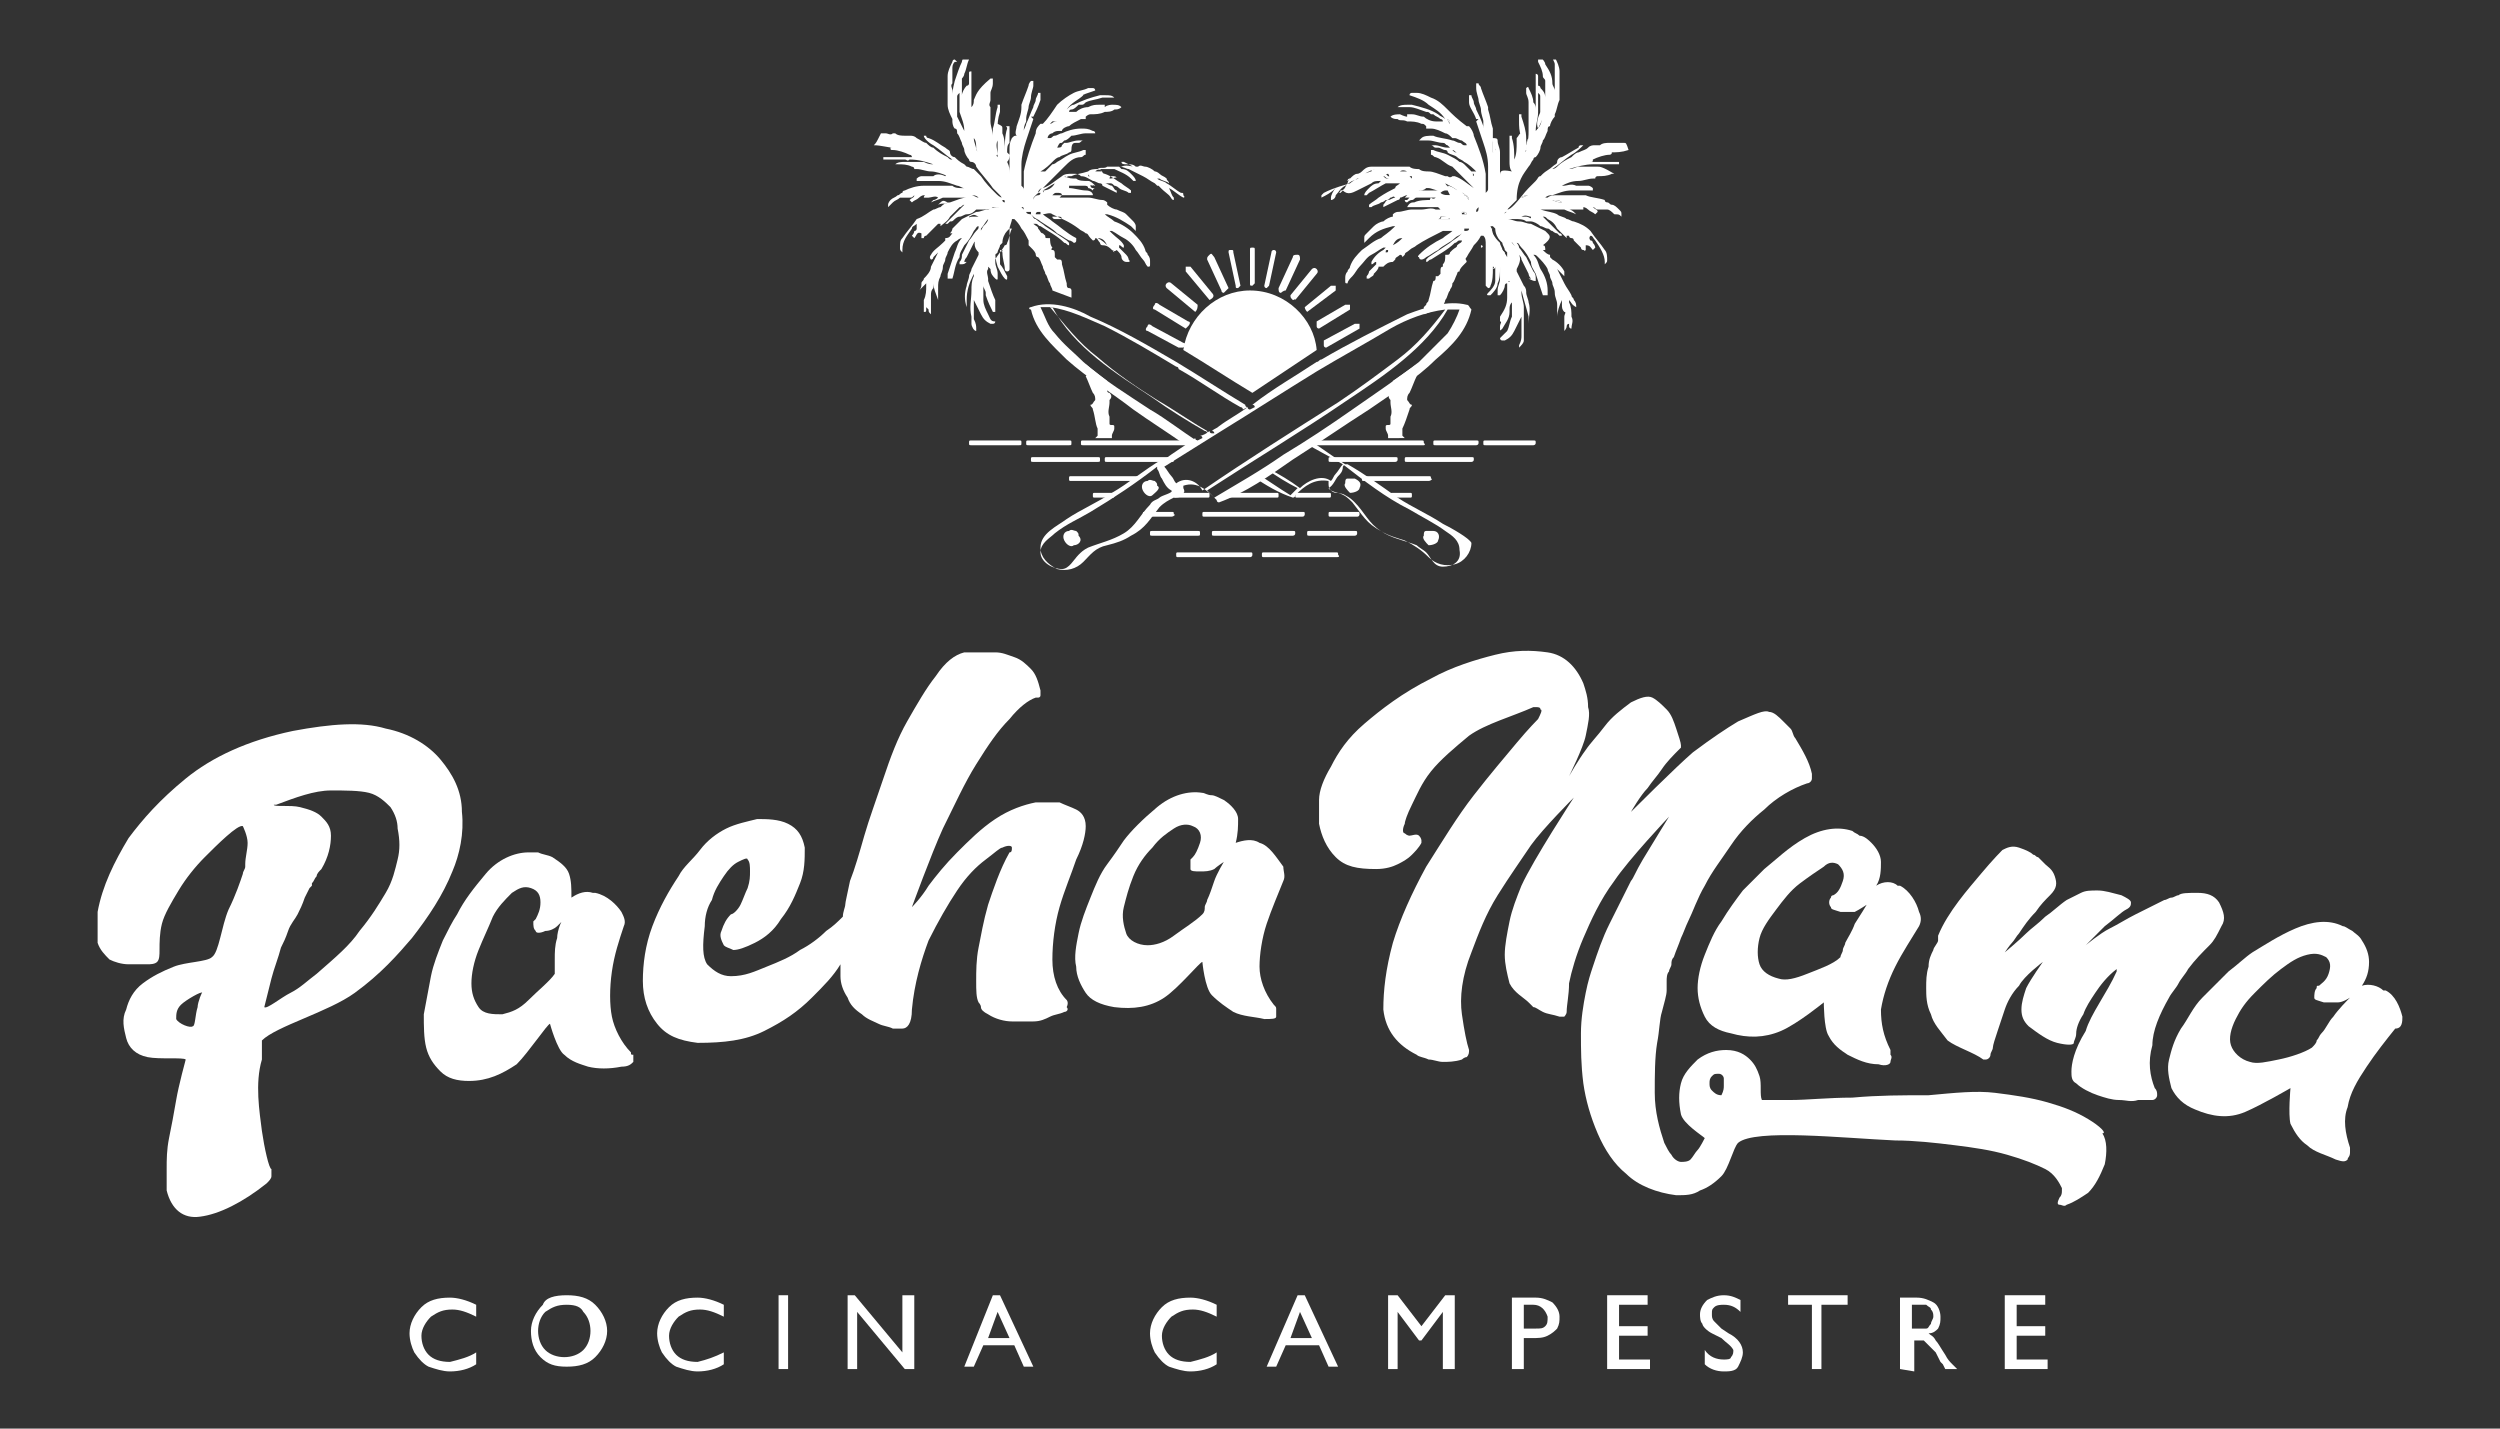 <?xml version="1.0" encoding="utf-8"?>
<!-- Generator: Adobe Illustrator 24.1.0, SVG Export Plug-In . SVG Version: 6.00 Build 0)  -->
<svg version="1.1" id="Layer_1" xmlns="http://www.w3.org/2000/svg" xmlns:xlink="http://www.w3.org/1999/xlink" x="0px" y="0px"
	 viewBox="0 0 105 60" style="enable-background:new 0 0 105 60;" xml:space="preserve">
<rect x="0" y="0" width="105" height="60" fill="#333333" stroke="none"/>
<style type="text/css">
	.st0{fill:#FFFFFF;}
	.st1{fill-rule:evenodd;clip-rule:evenodd;fill:#FFFFFF;}
	.st2{clip-path:url(#SVGID_2_);fill:#FFFFFF;}
	.st3{clip-path:url(#SVGID_4_);fill:#FFFFFF;}
	.st4{clip-path:url(#SVGID_6_);fill:#FFFFFF;}
	.st5{fill:none;}
	.st6{clip-path:url(#SVGID_8_);fill:#FFFFFF;}
	.st7{clip-path:url(#SVGID_10_);fill:#FFFFFF;}
	.st8{clip-path:url(#SVGID_12_);fill:#FFFFFF;}
	.st9{clip-path:url(#SVGID_14_);fill:#FFFFFF;}
	.st10{fill:#917601;}
	.st11{fill-rule:evenodd;clip-rule:evenodd;}
	.st12{fill-rule:evenodd;clip-rule:evenodd;fill:#8D7122;}
	.st13{fill:#E6DEC0;}
	.st14{fill:#C0B06B;}
	.st15{fill:#AD9941;}
	.st16{fill:#D3C796;}
	.st17{clip-path:url(#SVGID_16_);}
	.st18{fill:#625A09;}
	.st19{clip-path:url(#SVGID_18_);}
	.st20{fill:#CABB80;}
	.st21{clip-path:url(#SVGID_20_);}
	.st22{clip-path:url(#SVGID_22_);}
	.st23{fill:#CDBF87;}
	.st24{fill:#D9CFA4;}
	.st25{clip-path:url(#SVGID_25_);}
	.st26{opacity:0.75;}
	.st27{fill:#110000;}
	.st28{clip-path:url(#SVGID_27_);}
	.st29{clip-path:url(#SVGID_29_);}
	.st30{clip-path:url(#SVGID_31_);}
	.st31{clip-path:url(#SVGID_33_);}
	.st32{clip-path:url(#SVGID_35_);}
	.st33{clip-path:url(#SVGID_37_);}
	.st34{fill-rule:evenodd;clip-rule:evenodd;fill:#E39E22;}
	.st35{fill:#E39E22;}
	.st36{clip-path:url(#SVGID_39_);fill:#FFFFFF;}
	.st37{clip-path:url(#SVGID_41_);fill:#E39D22;}
	.st38{clip-path:url(#SVGID_43_);fill:#E39D22;}
	.st39{fill-rule:evenodd;clip-rule:evenodd;fill:#231F20;}
	.st40{clip-path:url(#SVGID_45_);fill:#231F20;}
	.st41{clip-path:url(#SVGID_47_);fill:#231F20;}
	.st42{clip-path:url(#SVGID_49_);fill:#231F20;}
	.st43{clip-path:url(#SVGID_51_);fill:#231F20;}
	.st44{clip-path:url(#SVGID_53_);fill:#231F20;}
	.st45{clip-path:url(#SVGID_55_);fill:#231F20;}
	.st46{clip-path:url(#SVGID_57_);}
	.st47{fill-rule:evenodd;clip-rule:evenodd;fill:#00AEEE;}
	.st48{fill:#0A103A;}
	.st49{fill-rule:evenodd;clip-rule:evenodd;fill:#0A103A;}
	.st50{fill-rule:evenodd;clip-rule:evenodd;fill:#D2661C;}
	.st51{fill:#03708A;}
	.st52{fill:#D2661C;}
	.st53{fill:#808184;}
	.st54{fill:#8BC53F;}
	.st55{fill:#263A71;}
</style>
<g>
	<g>
		<g>
			<defs>
				<rect id="SVGID_1_" x="4.1" y="2.5" width="96.8" height="55"/>
			</defs>
			<clipPath id="SVGID_2_">
				<use xlink:href="#SVGID_1_"  style="overflow:visible;"/>
			</clipPath>
			<path class="st2" d="M16.7,36.1c-0.1,0.4-0.2,0.9-0.5,1.4c-0.3,0.5-0.6,1-1.1,1.6c-0.4,0.6-1,1.1-1.8,1.8
				c-0.4,0.3-0.7,0.6-1.1,0.8s-1,0.7-1.1,0.6c0,0,0.2-0.8,0.3-1.2c0.1-0.4,0.3-0.9,0.4-1.3c0.1-0.2,0.2-0.4,0.3-0.7
				c0.1-0.3,0.3-0.5,0.4-0.7c0.1-0.2,0.2-0.4,0.3-0.7c0.1-0.2,0.2-0.4,0.2-0.4c0,0,0.1-0.1,0.1-0.1c0,0,0,0,0-0.1
				c0.1-0.1,0.1-0.2,0.2-0.3c0-0.1,0.1-0.2,0.2-0.3c0.3-0.5,0.4-1,0.4-1.4c0-0.4-0.2-0.6-0.4-0.8c-0.2-0.2-0.5-0.3-0.9-0.4
				c-0.4-0.1-1.1,0-1.1-0.1c0,0,0,0,0.1,0c0.8-0.3,1.6-0.6,2.3-0.6c0.6,0,1.2,0,1.6,0.1c0.4,0.1,0.7,0.4,0.9,0.6
				c0.2,0.3,0.3,0.6,0.3,0.9C16.8,35.3,16.8,35.7,16.7,36.1L16.7,36.1z M8.3,42.3c-0.1,0.3-0.1,0.8-0.2,0.8C8,43.2,7.5,43,7.4,42.8
				c0-0.2,0-0.4,0.2-0.6c0.2-0.2,0.9-0.6,0.9-0.5C8.5,41.6,8.3,42.1,8.3,42.3L8.3,42.3z M19.4,34.1c0-0.9-0.4-1.6-0.9-2.2
				c-0.5-0.6-1.3-1.1-2.3-1.3c-1-0.3-2.3-0.2-3.9,0.1c-1.9,0.4-3.4,1.1-4.5,2S6,34.4,5.4,35.2c-0.6,1-1.1,2-1.3,3.1
				c-0.1,0.6-0.1,1,0,1.3c0.1,0.3,0.3,0.5,0.5,0.7c0.2,0.1,0.5,0.2,0.8,0.2c0.3,0,0.6,0,0.8,0c0.1,0,0.3,0,0.4-0.1
				c0.1-0.1,0.1-0.3,0.1-0.5c0-0.3,0-0.7,0.1-1.1c0.1-0.4,0.4-0.9,0.7-1.4c0.3-0.5,0.7-1,1.1-1.4c0.5-0.5,1.4-1.4,1.6-1.3
				c0,0,0.2,0.4,0.2,0.7c0,0.3-0.1,0.6-0.1,0.9c0,0,0,0,0,0.1c0,0.1-0.1,0.2-0.1,0.3c-0.1,0.3-0.3,0.9-0.6,1.5
				c-0.3,0.7-0.4,1.8-0.7,2c-0.2,0.2-1.1,0.2-1.6,0.4S6.4,41,6,41.3c-0.4,0.3-0.6,0.7-0.7,1.1c-0.2,0.4-0.1,0.8,0,1.2
				c0.1,0.4,0.4,0.7,0.9,0.8c0.5,0.1,1.5,0,1.6,0.1c0,0-0.3,1.1-0.4,1.7c-0.1,0.6-0.2,1.1-0.3,1.6C7,48.3,7,48.7,7,49.1
				c0,0.4,0,0.7,0,0.9c0.2,0.8,0.7,1.2,1.4,1.1c0.8-0.1,1.8-0.6,2.8-1.4c0.1-0.1,0.2-0.2,0.2-0.3c0-0.1,0-0.2,0-0.3c0,0,0,0,0,0
				c-0.1,0-0.3-0.9-0.4-1.6c-0.1-0.8-0.3-2,0-3c0-0.1,0-0.2,0-0.3c0-0.1,0-0.2,0-0.3c0,0,0-0.2,0-0.2c0.6-0.6,2.8-1.2,3.9-2
				s1.8-1.6,2.4-2.3c0.7-0.9,1.3-1.8,1.7-2.8C19.3,35.9,19.5,35,19.4,34.1L19.4,34.1z"/>
		</g>
	</g>
	<path class="st0" d="M23.4,39.4c-0.1,0.3-0.1,0.6-0.1,0.9c0,0.1,0,0.2,0,0.3c0,0.1,0,0.2,0,0.3c-0.2,0.3-0.7,0.7-1.1,1.1
		c-0.4,0.4-0.7,0.5-1.1,0.6c-0.4,0-0.8,0-1-0.3c-0.2-0.3-0.3-0.6-0.3-1c0-0.4,0.1-0.9,0.3-1.4c0.2-0.5,0.4-0.9,0.6-1.4
		c0.2-0.4,0.5-0.7,0.8-1c0.3-0.2,0.5-0.3,0.8-0.2c0.3,0.1,0.4,0.3,0.4,0.6c0,0.3-0.1,0.5-0.2,0.7c0,0,0,0,0,0c0,0-0.1,0.1-0.1,0.1
		c0,0.2,0,0.3,0.1,0.4c0,0.1,0.2,0.1,0.4,0c0.2,0,0.4-0.1,0.5-0.2c0.1-0.1,0.4-0.4,0.4-0.4C23.6,38.5,23.4,39.1,23.4,39.4L23.4,39.4
		z M26.5,44.2c-0.4-0.4-0.7-1-0.8-1.5s-0.1-1.2,0-1.9c0.1-0.7,0.3-1.3,0.5-1.9c0.1-0.2,0-0.4-0.1-0.6c-0.2-0.3-0.6-0.7-1.1-0.8
		c0,0-0.1,0-0.1,0c-0.3-0.1-0.6,0-0.9,0.2c0,0,0,0,0,0c0,0,0,0,0,0c0-0.4,0-0.7-0.1-1c-0.1-0.3-0.4-0.5-0.7-0.7
		c-0.2-0.1-0.4-0.1-0.6-0.2c-0.2,0-0.4,0-0.4,0c-0.6,0-1.3,0.3-1.8,0.9c-0.5,0.6-0.9,1.1-1.2,1.7c-0.2,0.3-0.4,0.7-0.6,1.1
		c-0.2,0.5-0.4,1-0.5,1.5c-0.1,0.5-0.2,1.1-0.3,1.6c0,0.5,0,1,0.1,1.4c0.1,0.4,0.3,0.7,0.6,1c0.3,0.3,0.7,0.4,1.2,0.4
		c0.8,0,1.4-0.3,2-0.7c0.5-0.5,1.3-1.7,1.4-1.7c0,0,0.3,1.1,0.6,1.3c0.3,0.3,0.7,0.4,1,0.5c0.4,0.1,0.9,0.1,1.4,0
		c0.3,0,0.4-0.1,0.5-0.2c0-0.1,0-0.2,0-0.3C26.5,44.3,26.5,44.3,26.5,44.2L26.5,44.2z"/>
	<path class="st0" d="M44.8,42c-0.4-0.4-0.6-1-0.6-1.7c0-0.7,0.1-1.5,0.3-2.2c0.2-0.7,0.5-1.4,0.7-2c0.3-0.6,0.4-1.1,0.4-1.4
		c0-0.4-0.2-0.6-0.4-0.7c-0.2-0.1-0.5-0.2-0.7-0.3c-0.3,0-0.7,0-1,0c-0.5,0.1-1.1,0.3-1.7,0.7c-0.6,0.4-1.1,0.9-1.6,1.4
		c-0.5,0.5-0.9,1-1.2,1.4c-0.3,0.5-0.7,0.9-0.7,0.9s0.8-2.2,1.3-3.3c0.5-1,0.9-1.9,1.4-2.7c0.5-0.8,0.9-1.4,1.4-1.9
		c0.4-0.5,0.8-0.8,1.1-0.9c0,0,0.1,0,0.1,0c0,0,0.1,0,0.1-0.1c0,0,0-0.1,0-0.1c0,0,0,0,0-0.1c-0.1-0.4-0.2-0.7-0.4-0.9
		c-0.2-0.2-0.4-0.4-0.7-0.5c-0.3-0.1-0.5-0.2-0.8-0.2s-0.5,0-0.7,0c-0.1,0-0.2,0-0.3,0c-0.1,0-0.1,0-0.2,0c0,0-0.1,0-0.1,0
		c-0.4,0.1-0.8,0.4-1.2,1c-0.4,0.5-0.8,1.2-1.2,1.9c-0.4,0.7-0.7,1.5-1,2.4c-0.3,0.9-0.6,1.7-0.8,2.4c-0.2,0.7-0.4,1.4-0.6,1.9
		c-0.1,0.5-0.2,0.9-0.2,1c0,0.1-0.1,0.3-0.1,0.5c-0.2,0.2-0.4,0.4-0.7,0.6c-0.3,0.3-0.7,0.6-1.1,0.8c-0.4,0.3-0.9,0.5-1.4,0.7
		S31.3,41,30.7,41c-0.4,0-0.7-0.2-1-0.5c-0.2-0.3-0.2-0.8-0.1-1.6c0-0.4,0.1-0.8,0.3-1.1c0.1-0.4,0.3-0.7,0.5-1
		c0.2-0.3,0.4-0.5,0.6-0.6c0.2-0.1,0.4-0.2,0.4-0.1c0.1,0.1,0.1,0.3,0.1,0.5s0,0.4-0.1,0.7c-0.1,0.2-0.2,0.5-0.3,0.7
		c-0.1,0.2-0.3,0.4-0.4,0.4c-0.2,0.2-0.3,0.4-0.4,0.7c-0.1,0.2,0,0.4,0.1,0.6c0,0,0,0,0,0c0.1,0.1,0.2,0.1,0.4,0.2
		c0.2,0,0.5-0.1,0.9-0.3c0.4-0.2,0.8-0.5,1.1-1c0.4-0.5,0.6-1,0.8-1.5c0.2-0.5,0.2-1,0.2-1.5c-0.1-0.5-0.3-0.8-0.7-1
		c-0.4-0.2-0.9-0.2-1.3-0.2c-0.4,0.1-0.9,0.2-1.3,0.4c-0.4,0.2-0.8,0.5-1.1,0.9s-0.7,0.7-0.9,1.1c-0.4,0.6-0.8,1.3-1.1,2.1
		c-0.3,0.8-0.4,1.6-0.4,2.3c0,0.7,0.2,1.3,0.6,1.8c0.4,0.5,0.9,0.7,1.7,0.8c1.1,0,2-0.1,2.8-0.5c0.8-0.4,1.4-0.8,2-1.4
		c0.5-0.5,0.9-0.9,1.2-1.4c0,0.2,0,0.3,0,0.5c0,0.3,0.1,0.6,0.3,0.9c0.1,0.3,0.3,0.5,0.6,0.7c0.2,0.2,0.5,0.3,0.7,0.4
		c0.2,0.1,0.4,0.1,0.6,0.2c0.2,0,0.4,0,0.4,0c0.2,0,0.4-0.2,0.4-0.8c0.1-1.1,0.4-2.1,0.7-2.9c0.4-0.8,0.8-1.5,1.2-2.1
		c0.4-0.6,0.8-1,1.2-1.3c0.4-0.3,0.6-0.5,0.7-0.5c0.2-0.1,0.4-0.1,0.4,0c0,0.1,0,0.2-0.1,0.2c-0.4,0.7-0.7,1.6-0.9,2.2
		c-0.2,0.7-0.3,1.3-0.4,1.8c-0.1,0.5-0.1,1-0.1,1.4c0,0.4,0,0.7,0.1,0.9c0,0,0.1,0.1,0.1,0.2c0,0.1,0.1,0.2,0.3,0.3
		c0.3,0.2,0.7,0.3,1,0.3c0.3,0,0.6,0,0.9,0c0.3,0,0.5-0.1,0.7-0.2c0.2-0.1,0.4-0.1,0.6-0.2c0.1,0,0.2-0.1,0.1-0.2
		C44.9,42.1,44.8,42,44.8,42L44.8,42z"/>
	<path class="st0" d="M51,37c-0.1,0.3-0.2,0.6-0.3,0.8c0,0.1-0.1,0.2-0.1,0.3c0,0.1,0,0.2-0.1,0.3c-0.3,0.3-0.8,0.6-1.2,0.9
		c-0.4,0.3-0.8,0.4-1.1,0.4c-0.4,0-0.8-0.2-0.9-0.5c-0.1-0.3-0.2-0.7-0.1-1.1c0.1-0.4,0.2-0.8,0.4-1.3c0.2-0.5,0.5-0.9,0.8-1.2
		c0.3-0.4,0.6-0.6,0.9-0.8c0.3-0.2,0.6-0.2,0.8-0.1c0.3,0.1,0.4,0.4,0.3,0.7c-0.1,0.3-0.2,0.5-0.3,0.6c0,0,0,0,0,0
		c0,0-0.1,0.1-0.1,0.1c0,0.2,0,0.3,0,0.4c0,0.1,0.2,0.1,0.4,0.1c0.2,0,0.4,0,0.6-0.1c0.1-0.1,0.4-0.3,0.4-0.3
		C51.4,36.2,51.1,36.7,51,37L51,37z M52.9,35.4C52.9,35.4,52.8,35.4,52.9,35.4c-0.3-0.2-0.7-0.1-1,0c0,0,0,0,0,0c0,0,0,0,0,0
		c0.1-0.4,0.1-0.7,0.1-1c0-0.3-0.3-0.6-0.6-0.8c-0.2-0.1-0.4-0.2-0.5-0.2c-0.2,0-0.3-0.1-0.4-0.1c-0.6-0.1-1.3,0.1-1.9,0.6
		c-0.6,0.5-1.1,1-1.4,1.4c-0.2,0.3-0.4,0.6-0.7,1c-0.3,0.4-0.5,0.9-0.7,1.4c-0.2,0.5-0.4,1-0.5,1.5c-0.1,0.5-0.2,1-0.1,1.4
		c0,0.4,0.2,0.8,0.4,1.1c0.2,0.3,0.6,0.5,1.2,0.6c0.8,0.1,1.5,0,2.1-0.4c0.6-0.4,1.5-1.5,1.6-1.5c0,0,0.1,1.1,0.4,1.4
		c0.3,0.3,0.6,0.5,0.9,0.7c0.4,0.2,0.9,0.2,1.3,0.3c0.3,0,0.5,0,0.5-0.1c0-0.1,0-0.2,0-0.3c0-0.1,0-0.1-0.1-0.2
		c-0.4-0.5-0.6-1.1-0.6-1.6s0.1-1.2,0.3-1.8c0.2-0.6,0.5-1.3,0.7-1.8c0.1-0.2,0-0.4,0-0.6C53.6,36,53.3,35.5,52.9,35.4L52.9,35.4z"
		/>
	<path class="st0" d="M72.3,46c-0.2,0-0.3-0.1-0.4-0.2c-0.1-0.1-0.1-0.2-0.1-0.3c0-0.1,0-0.2,0.1-0.3c0.1-0.1,0.1-0.1,0.3-0.1
		c0.1,0,0.2,0.1,0.2,0.2c0,0.1,0,0.2,0,0.3C72.4,45.7,72.4,45.8,72.3,46L72.3,46z M87.7,47c-0.5-0.3-1-0.5-1.7-0.7
		c-0.7-0.2-1.4-0.3-2.2-0.4S82.1,45.9,81,46c-1.1,0-2.1,0-3.2,0.1c-1,0-1.9,0.1-2.6,0.1c-0.7,0-1.2,0-1.2,0c-0.1-0.2,0-0.7-0.1-1
		c-0.1-0.3-0.2-0.5-0.4-0.7c-0.2-0.2-0.5-0.4-1-0.4c-0.4,0-0.8,0.1-1.2,0.4c-0.3,0.3-0.6,0.6-0.7,1c-0.1,0.4-0.1,0.8,0,1.3
		c0.1,0.4,0.9,0.9,1,1c0,0-0.2,0.4-0.3,0.5c-0.1,0.1-0.2,0.3-0.3,0.4c-0.1,0.1-0.3,0.1-0.4,0.1c-0.1,0-0.3-0.1-0.4-0.3
		c-0.1-0.1-0.2-0.3-0.3-0.5c-0.2-0.6-0.4-1.3-0.4-2.1c0-0.7,0-1.5,0.1-2.1c0.1-0.5,0.1-1,0.2-1.3c0.1-0.4,0.2-0.7,0.2-0.9
		c0-0.1,0-0.3,0-0.4c0-0.1,0-0.3,0.1-0.4c0-0.1,0.1-0.2,0.1-0.3c0-0.1,0-0.2,0.1-0.3c0,0,0,0,0,0c0.1-0.3,0.2-0.5,0.3-0.8
		c0.1-0.2,0.2-0.5,0.3-0.7c0.2-0.4,0.4-1,0.7-1.5c0.3-0.6,0.7-1.1,1.1-1.7c0.4-0.6,0.9-1.1,1.4-1.5c0.5-0.5,1.2-0.9,1.8-1.1
		c0.1,0,0.2-0.1,0.2-0.2c0-0.1,0-0.2,0-0.2C76,32,75.7,31.5,75.4,31c-0.1-0.1-0.1-0.3-0.2-0.4c-0.1-0.1-0.2-0.2-0.3-0.3
		c-0.2-0.2-0.4-0.4-0.6-0.4c-0.2-0.1-0.6,0.1-1.3,0.4c-0.5,0.3-1.1,0.7-1.9,1.3c-0.7,0.6-2.6,2.5-2.6,2.5s0.4-0.7,0.7-1
		c0.2-0.3,0.4-0.5,0.6-0.8c0.2-0.3,0.5-0.6,0.7-0.8c0,0,0.1-0.1,0.1-0.1c0,0,0-0.1,0-0.1c0-0.1-0.1-0.4-0.2-0.7
		c-0.1-0.3-0.2-0.6-0.4-0.8c-0.2-0.2-0.4-0.4-0.6-0.5c-0.2-0.1-0.5,0-0.9,0.2c-0.4,0.3-0.8,0.6-1.1,1c-0.3,0.4-0.6,0.7-0.8,1
		c-0.3,0.4-0.7,1.1-0.7,1.1s0.6-1.2,0.7-1.7c0.1-0.5,0.2-0.9,0.1-1.2c0-0.4-0.1-0.7-0.2-1c-0.3-0.7-0.8-1.2-1.5-1.3
		s-1.4-0.1-2.2,0.1c-0.8,0.2-1.8,0.5-2.7,1c-1.2,0.6-2.1,1.3-2.8,1.9c-0.7,0.6-1.1,1.2-1.4,1.8c-0.3,0.5-0.5,1-0.5,1.4
		c0,0.4,0,0.7,0,1c0.1,0.5,0.3,1,0.7,1.4c0.4,0.4,0.9,0.5,1.7,0.5c0.4,0,0.7-0.1,0.9-0.2c0.2-0.1,0.4-0.2,0.6-0.4
		c0.1-0.1,0.3-0.3,0.4-0.5c0,0,0,0,0-0.1c0,0,0-0.1-0.1-0.2c-0.1-0.1-0.3,0-0.4,0c0,0-0.1,0-0.2-0.1c-0.1,0-0.1-0.2,0-0.4
		c0-0.1,0.1-0.4,0.3-0.8c0.2-0.4,0.4-0.9,0.8-1.4c0.4-0.5,1-1,1.6-1.5c0.7-0.5,1.8-0.8,2.7-1.2c0,0,0.1,0,0.1,0c0.1,0,0.2,0,0.2,0.1
		c0.1,0,0,0.2-0.1,0.4c0,0-0.4,0.4-0.9,1c-0.5,0.6-1.1,1.3-1.8,2.2s-1.3,1.9-2,3c-0.6,1.1-1.1,2.2-1.4,3.2c-0.3,1.1-0.4,2-0.4,2.8
		c0.1,0.9,0.6,1.5,1.4,1.9c0.1,0.1,0.3,0.1,0.5,0.2c0.2,0,0.4,0.1,0.6,0.1c0.2,0,0.5,0,0.8-0.1c0,0,0.1-0.1,0.2-0.1
		c0.1-0.1,0.1-0.2,0.1-0.3c-0.1-0.3-0.2-0.8-0.3-1.5c-0.1-0.7,0-1.6,0.4-2.6c0.3-0.8,0.6-1.6,1.1-2.4c0.5-0.8,1-1.5,1.4-2.1
		c0.5-0.7,1.8-2,1.8-2c0,0-1.7,2.6-2.2,3.7c-0.2,0.5-0.4,1-0.5,1.5c-0.1,0.5-0.2,1-0.2,1.4s0.1,0.8,0.2,1.2c0.2,0.4,0.6,0.6,0.8,0.8
		c0,0,0.1,0.1,0.2,0.2c0.1,0,0.2,0.1,0.4,0.2c0.2,0.1,0.4,0.1,0.7,0.2c0,0,0.1,0,0.2,0c0,0,0.1-0.1,0.1-0.2c0-0.3,0.1-0.7,0.1-1.2
		c0.1-0.5,0.3-1.2,0.6-1.9c0.3-0.7,0.7-1.6,1.3-2.4c0.6-0.9,2.3-2.7,2.3-2.7c0,0-0.8,1.3-1.1,1.8c-0.3,0.5-0.4,0.8-0.5,0.9
		c-0.3,0.6-0.6,1.2-0.9,1.8c-0.3,0.6-0.5,1.2-0.7,1.8c-0.1,0.3-0.2,0.6-0.3,1.1c-0.1,0.5-0.2,1.1-0.2,1.7c0,0.7,0,1.3,0.1,2.1
		c0.1,0.7,0.3,1.4,0.6,2.1c0.3,0.7,0.7,1.3,1.2,1.7c0.5,0.5,1.3,0.8,2.1,0.9c0.4,0,0.7,0,1-0.2c0.3-0.1,0.6-0.3,0.9-0.6
		c0.3-0.3,0.5-1.2,0.7-1.4c0.7-0.6,4.4-0.2,6.6-0.1c0.8,0,1.7,0.1,2.5,0.2c0.8,0.1,1.5,0.2,2.2,0.4c0.7,0.2,1.2,0.4,1.6,0.6
		c0.4,0.2,0.6,0.6,0.7,0.8c0,0,0,0.1,0,0.1c0,0.1,0,0.2-0.1,0.3c-0.1,0.2-0.1,0.3,0,0.3c0.1,0,0.2,0.1,0.3,0
		c0.3-0.1,0.6-0.3,0.9-0.5c0.3-0.3,0.5-0.7,0.7-1.2c0.1-0.5,0.1-1-0.1-1.3C88.5,47.6,88.2,47.3,87.7,47L87.7,47z"/>
	<path class="st0" d="M77.2,36.3c0.2,0.2,0.3,0.4,0.2,0.7c-0.1,0.3-0.2,0.5-0.4,0.6c0,0,0,0,0,0c0,0-0.1,0-0.1,0.1
		c-0.1,0.1-0.1,0.3,0,0.4c0,0.1,0.1,0.1,0.4,0.2c0.2,0,0.4,0,0.6,0c0.2-0.1,0.5-0.3,0.5-0.3s-0.3,0.5-0.5,0.8
		c-0.1,0.3-0.3,0.6-0.4,0.8c0,0.1-0.1,0.2-0.1,0.3c0,0.1-0.1,0.2-0.1,0.3c-0.3,0.3-0.9,0.5-1.4,0.7s-0.9,0.3-1.2,0.2
		c-0.4-0.1-0.7-0.3-0.8-0.6c-0.1-0.3-0.1-0.7,0-1.1c0.1-0.4,0.4-0.8,0.7-1.2c0.3-0.4,0.6-0.8,1-1.1c0.4-0.3,0.7-0.5,1-0.7
		C76.8,36.2,77,36.2,77.2,36.3L77.2,36.3z M74.1,36.5c-0.2,0.2-0.5,0.5-0.9,0.9c-0.3,0.4-0.6,0.8-0.9,1.3c-0.3,0.4-0.5,0.9-0.7,1.4
		c-0.2,0.5-0.3,1-0.3,1.4c0,0.4,0.1,0.8,0.3,1.2c0.2,0.4,0.6,0.6,1.1,0.7c0.7,0.2,1.4,0.2,2.1-0.1c0.7-0.3,1.8-1.2,1.8-1.2
		c0,0,0,1.1,0.2,1.4c0.2,0.4,0.5,0.6,0.8,0.8c0.4,0.2,0.8,0.4,1.3,0.4c0.3,0.1,0.5,0,0.5-0.1c0-0.1,0.1-0.2,0-0.3c0-0.1,0-0.1,0-0.2
		c-0.3-0.6-0.4-1.1-0.4-1.7c0.1-0.6,0.3-1.2,0.6-1.8c0.3-0.6,0.7-1.2,1-1.7c0.1-0.2,0.1-0.4,0-0.6c-0.1-0.4-0.4-0.9-0.8-1.1
		c0,0,0,0-0.1,0c-0.2-0.2-0.6-0.2-0.9,0c0,0,0,0,0,0c0,0,0,0,0,0c0.2-0.3,0.2-0.7,0.2-1c0-0.3-0.2-0.6-0.4-0.8
		c-0.1-0.1-0.3-0.3-0.5-0.3C78,35,77.9,35,77.8,34.9c-0.6-0.2-1.3-0.1-2,0.3C75.1,35.6,74.6,36.1,74.1,36.5L74.1,36.5z"/>
	<g>
		<g>
			<defs>
				<rect id="SVGID_3_" x="4.1" y="2.5" width="96.8" height="55"/>
			</defs>
			<clipPath id="SVGID_4_">
				<use xlink:href="#SVGID_3_"  style="overflow:visible;"/>
			</clipPath>
			<path class="st3" d="M91.1,41.9c0.1-0.2,0.3-0.4,0.4-0.6c0.1-0.2,0.3-0.4,0.4-0.6c0.3-0.4,0.6-0.7,0.9-1c0.2-0.2,0.3-0.4,0.5-0.8
				c0.2-0.3,0.1-0.6-0.1-1c-0.2-0.3-0.5-0.4-0.9-0.4c-0.4,0-0.7,0-0.8,0.1c-0.1,0-0.2,0.1-0.3,0.1c-0.1,0-0.2,0.1-0.3,0.1
				c-0.4,0.2-0.8,0.4-1.2,0.6c-0.4,0.2-0.7,0.4-1.1,0.6c-0.4,0.2-1,0.7-1,0.7s0.5-0.5,0.8-0.8c0.4-0.3,0.7-0.6,0.9-0.7
				c0.2-0.1,0.2-0.2,0.2-0.3s-0.2-0.2-0.4-0.3c0,0,0,0,0,0c0,0,0,0,0,0c-0.4-0.1-0.7-0.2-1-0.2c-0.3,0-0.5,0-0.7,0.1
				c-0.2,0.1-0.4,0.2-0.6,0.3c-0.3,0.2-0.6,0.5-0.9,0.7c-0.3,0.3-0.6,0.5-0.8,0.7c-0.3,0.3-0.9,0.8-0.9,0.8s0.2-0.3,0.3-0.4
				c0.1-0.1,0.2-0.3,0.3-0.4c0.2-0.3,0.4-0.6,0.7-0.9c0.2-0.3,0.4-0.5,0.6-0.7c0.3-0.3,0.3-0.5,0.2-0.8c-0.1-0.3-0.3-0.4-0.4-0.5
				c-0.1-0.1-0.2-0.2-0.3-0.3c-0.1,0-0.1-0.1-0.2-0.1c-0.1-0.1-0.3-0.2-0.6-0.3c-0.3-0.1-0.5,0-0.7,0.1c0,0-0.4,0.4-0.9,1
				c-0.5,0.6-1.4,1.6-1.8,2.6c0,0,0,0,0,0.1c0,0,0,0,0,0.1c0,0.1-0.2,0.3-0.2,0.4c-0.1,0.2-0.2,0.4-0.2,0.7
				c-0.1,0.3-0.1,0.6-0.1,0.9s0,0.7,0.2,1.1c0.1,0.4,0.4,0.7,0.7,1.1c0.4,0.3,1.1,0.5,1.5,0.8c0,0,0.1,0,0.1,0
				c0.1,0,0.2-0.1,0.2-0.2c0-0.1,0.1-0.2,0.1-0.3s0.1-0.4,0.2-0.7c0.1-0.3,0.2-0.6,0.3-0.9c0.1-0.3,0.3-0.7,0.6-1c0.2-0.4,1-1,1-1
				s-0.5,0.7-0.7,1.1c-0.1,0.3-0.2,0.6-0.2,0.9s0.1,0.5,0.3,0.7c0.4,0.3,0.8,0.6,1.2,0.7c0.4,0.1,0.7,0.1,0.7,0
				c0-0.1,0.1-0.2,0.1-0.4c0-0.2,0.1-0.5,0.3-0.8c0.1-0.3,0.3-0.6,0.5-0.9s0.5-0.7,0.9-1c0,0,0,0,0,0c0,0,0,0,0,0.1
				c-0.4,0.9-1.1,1.8-1.3,2.5C87.1,44.1,87,44.7,87,45c0,0.2,0,0.4,0.2,0.5c0.2,0.2,0.6,0.4,0.9,0.5c0.3,0.1,0.6,0.2,0.9,0.2
				c0.3,0,0.5,0.1,0.8,0c0.3,0,0.5,0,0.6,0c0.1,0,0.2-0.1,0.2-0.2c0-0.1,0-0.2-0.1-0.3c-0.2-0.5-0.3-1.1-0.1-1.8
				C90.4,43.3,90.7,42.6,91.1,41.9L91.1,41.9z"/>
		</g>
		<g>
			<defs>
				<rect id="SVGID_5_" x="4.1" y="2.5" width="96.8" height="55"/>
			</defs>
			<clipPath id="SVGID_6_">
				<use xlink:href="#SVGID_5_"  style="overflow:visible;"/>
			</clipPath>
			<path class="st4" d="M98,42.7c-0.2,0.2-0.3,0.5-0.5,0.7c-0.1,0.1-0.1,0.2-0.2,0.3c0,0.1-0.1,0.2-0.2,0.3
				c-0.3,0.2-0.9,0.4-1.4,0.5c-0.5,0.1-0.9,0.2-1.2,0.1c-0.4-0.1-0.7-0.4-0.8-0.7c-0.1-0.3,0-0.7,0.2-1.1c0.2-0.4,0.4-0.7,0.8-1.1
				c0.4-0.4,0.7-0.7,1.1-1c0.4-0.3,0.7-0.5,1.1-0.6c0.4-0.1,0.6,0,0.8,0.1c0.2,0.2,0.2,0.4,0.1,0.7c-0.1,0.3-0.3,0.4-0.4,0.5
				c0,0,0,0,0,0c-0.1,0-0.1,0-0.1,0.1c-0.1,0.1-0.1,0.3-0.1,0.4c0,0.1,0.1,0.1,0.4,0.2c0.2,0,0.4,0,0.6,0c0.2,0,0.5-0.2,0.5-0.2
				C98.6,42,98.2,42.4,98,42.7L98,42.7z M100.9,42.7c-0.1-0.4-0.3-0.9-0.7-1.1c0,0,0,0-0.1,0c-0.2-0.2-0.6-0.3-0.9-0.2c0,0,0,0,0,0
				c0,0,0,0,0,0c0.2-0.3,0.3-0.6,0.3-1c0-0.3-0.1-0.6-0.3-0.9c-0.1-0.2-0.3-0.3-0.4-0.4c-0.2-0.1-0.3-0.2-0.4-0.2
				c-0.6-0.3-1.3-0.2-2,0.1c-0.7,0.3-1.3,0.7-1.8,1c-0.3,0.2-0.6,0.5-1,0.8c-0.4,0.4-0.7,0.7-1.1,1.1s-0.6,0.9-0.9,1.3
				c-0.3,0.5-0.4,0.9-0.5,1.3c-0.1,0.4,0,0.8,0.1,1.2c0.2,0.4,0.5,0.7,1,0.9c0.7,0.3,1.4,0.4,2.1,0.1c0.7-0.3,1.9-1,1.9-1
				c0,0-0.1,1.1,0,1.5c0.2,0.4,0.4,0.7,0.7,0.9c0.3,0.3,0.8,0.4,1.2,0.6c0.3,0.1,0.4,0.1,0.5,0c0-0.1,0.1-0.1,0.1-0.3
				c0-0.1,0-0.1,0-0.2c-0.2-0.6-0.3-1.2-0.1-1.7c0.1-0.6,0.4-1.1,0.8-1.7c0.4-0.6,0.8-1.1,1.2-1.6C100.9,43.2,100.9,42.9,100.9,42.7
				L100.9,42.7z"/>
		</g>
	</g>
	<path class="st0" d="M56.9,20.3c-0.1,0-0.2,0-0.3,0.1l0,0c0,0.1,0,0.1,0.1,0.2c0.1,0.1,0.2,0,0.3,0C57,20.4,57,20.3,56.9,20.3
		L56.9,20.3z"/>
	<path class="st0" d="M60.2,22.4c-0.1,0-0.2,0-0.3,0.1l0,0c0,0.1,0,0.1,0.1,0.2c0.1,0.1,0.2,0,0.3,0C60.3,22.6,60.3,22.5,60.2,22.4
		L60.2,22.4z"/>
	<path class="st0" d="M56.9,20.1c-0.1,0-0.2,0-0.3,0c-0.1,0-0.1,0.1-0.1,0.2l0,0c-0.1,0.1,0.1,0.3,0.2,0.4c0.2,0,0.4-0.1,0.4-0.2
		C57.2,20.3,57.1,20.2,56.9,20.1L56.9,20.1z"/>
	<path class="st0" d="M60.2,22.3c-0.1,0-0.2,0-0.3,0c-0.1,0-0.1,0.1-0.1,0.2l0,0c-0.1,0.1,0.1,0.3,0.2,0.4c0.2,0,0.4-0.1,0.4-0.2
		C60.5,22.5,60.4,22.3,60.2,22.3L60.2,22.3z"/>
	<path class="st0" d="M60.6,23.8c-0.4,0-0.5-0.4-0.7-0.6c-0.1-0.1-0.3-0.2-0.4-0.3c-0.5-0.2-1.1-0.3-1.5-0.6
		c-0.5-0.3-0.7-0.8-1.1-1.2c-0.1-0.1-0.2-0.2-0.4-0.3c-0.1-0.1-0.6-0.1-0.7-0.3c0.2-0.1,0.3-0.4,0.4-0.5c0.1-0.1,0.2-0.2,0.2-0.4
		c0,0,0.1-0.1,0-0.1l0,0v0c0.9,0.7,1.8,1.4,2.8,1.9c0.5,0.3,1.1,0.6,1.5,0.9c0.3,0.2,0.6,0.4,0.6,0.8C61.4,23.6,61,23.8,60.6,23.8
		L60.6,23.8z M60.6,22c-0.6-0.4-1.3-0.7-1.9-1.1c-0.7-0.5-1.4-1-2.1-1.4c0,0-0.1,0-0.1,0h0c0,0,0,0,0,0c-0.5-0.3-1-0.7-1.5-1
		l-0.2,0.1c0.5,0.3,1.1,0.6,1.6,0.9c-0.1,0.1-0.2,0.3-0.3,0.4c-0.1,0.1-0.1,0.2-0.2,0.3c-0.4-0.3-1,0-1.3,0.3
		c-0.4-0.3-0.9-0.6-1.3-0.8l-0.1,0c0.4,0.3,0.9,0.6,1.3,0.8c-0.1,0.1-0.2,0.2-0.3,0.3c0,0,0,0,0,0c-0.5-0.3-0.9-0.6-1.4-0.9
		l-0.2,0.1c0.6,0.4,1.1,0.7,1.7,0.9c0,0,0.1,0,0.1-0.1c0,0,0,0,0,0c0.4-0.4,0.8-0.7,1.4-0.6c0,0,0,0.1,0,0.1c0,0,0,0,0,0
		c0,0.1,0,0.2,0.1,0.3c0.1,0.1,0.2,0.1,0.3,0.1c0.3,0.1,0.4,0.2,0.6,0.4c0.4,0.5,0.6,0.9,1.2,1.2c0.3,0.2,0.7,0.3,1,0.4
		c0.4,0.2,0.7,0.4,1,0.7c0.3,0.3,0.7,0.4,1.1,0.3c0.4-0.1,0.7-0.5,0.7-0.9C61.7,22.6,61,22.2,60.6,22L60.6,22z"/>
	<path class="st0" d="M48.2,20.3c-0.1,0-0.2,0.2-0.1,0.3c0.1,0.1,0.2,0.1,0.3,0c0.1-0.1,0-0.1,0.1-0.2l0,0
		C48.5,20.3,48.4,20.2,48.2,20.3L48.2,20.3z"/>
	<path class="st0" d="M44.9,22.4c-0.1,0-0.2,0.2-0.1,0.3c0.1,0.1,0.2,0.1,0.3,0c0.1-0.1,0-0.1,0.1-0.2l0,0
		C45.2,22.4,45.1,22.4,44.9,22.4L44.9,22.4z"/>
	<path class="st0" d="M52.5,12.2c-1.4,0-2.6,1.1-2.8,2.5c1,0.6,1.9,1.2,2.9,1.8c0.9-0.6,1.8-1.2,2.7-1.8
		C55.2,13.4,54,12.2,52.5,12.2L52.5,12.2L52.5,12.2z"/>
	<path class="st0" d="M48.6,20.4c0-0.1,0-0.1-0.1-0.2c-0.1,0-0.2-0.1-0.3,0c-0.2,0-0.3,0.2-0.2,0.4c0.1,0.2,0.3,0.3,0.4,0.2
		C48.5,20.7,48.8,20.5,48.6,20.4L48.6,20.4L48.6,20.4z"/>
	<path class="st0" d="M45.3,22.5c0-0.1,0-0.1-0.1-0.2c-0.1,0-0.2-0.1-0.3,0c-0.2,0-0.3,0.2-0.2,0.4c0.1,0.2,0.3,0.3,0.4,0.2
		C45.3,22.9,45.5,22.7,45.3,22.5L45.3,22.5L45.3,22.5z"/>
	<path class="st0" d="M60.8,14c-0.4,0.4-0.8,0.8-1.2,1.2c-0.9,0.7-1.8,1.3-2.8,2c-1,0.7-1.9,1.3-2.9,1.9c-1,0.7-1.9,1.2-2.9,1.8
		c0,0,0,0,0,0c-0.1-0.1-0.2-0.2-0.3-0.3c2-1.3,4-2.5,5.9-3.8c1.5-1,3.3-2.2,4.2-3.8c0.2,0,0.3,0,0.5,0C61.2,13.3,61,13.7,60.8,14
		L60.8,14z M49.4,20.3c-0.1-0.1-0.1-0.2-0.2-0.3c-0.1-0.1-0.2-0.3-0.3-0.4c0.8-0.5,1.6-1,2.4-1.5c1.3-0.8,2.7-1.7,4-2.5c0,0,0,0,0,0
		c1-0.6,2.1-1.2,3.1-1.8c0.7-0.4,1.5-0.7,2.3-0.8c-0.6,0.8-1.2,1.5-2,2.1c-0.8,0.6-1.6,1.2-2.5,1.8c-1.9,1.2-3.8,2.4-5.7,3.7
		C50.3,20.2,49.8,20,49.4,20.3L49.4,20.3z M48.7,20.9c-0.1,0.1-0.3,0.1-0.4,0.3c-0.4,0.4-0.6,0.9-1.1,1.2c-0.5,0.3-1,0.4-1.5,0.6
		c-0.2,0.1-0.3,0.2-0.4,0.3c-0.2,0.2-0.4,0.6-0.7,0.6c-0.4,0-0.9-0.3-0.9-0.7c0-0.4,0.4-0.6,0.6-0.8c0.5-0.4,1-0.6,1.5-0.9
		c1-0.6,1.9-1.2,2.8-1.9v0l0,0c0,0,0,0.1,0,0.1c0.1,0.1,0.1,0.3,0.2,0.4c0.1,0.2,0.2,0.4,0.4,0.5C49.3,20.7,48.8,20.8,48.7,20.9
		L48.7,20.9z M61.6,12.8c-0.8-0.2-1.7,0.1-2.5,0.4c-1.2,0.6-2.4,1.2-3.6,1.9c-0.1,0-0.1,0.1-0.2,0.1c-0.9,0.6-1.8,1.1-2.7,1.8
		c0,0,0.1,0,0.1,0.1l-0.2,0.1c0,0-0.1,0-0.1-0.1c0,0,0,0,0,0c-0.4,0.3-0.8,0.5-1.2,0.8c-0.1,0.1-0.2,0.1-0.3,0.2c0,0,0.1,0,0.1,0.1
		l-0.1,0c0,0-0.1,0-0.1-0.1c-0.1,0.1-0.3,0.2-0.4,0.2c0,0,0.1,0,0.1,0.1l-0.2,0.1c0,0-0.1,0-0.1-0.1c-0.4,0.3-0.9,0.6-1.3,0.9
		c0,0,0,0,0,0c0,0,0,0,0,0c0,0-0.1-0.1-0.1,0c-0.7,0.4-1.4,1-2.1,1.4c-0.6,0.4-1.3,0.7-1.9,1.1c-0.4,0.3-1.1,0.6-1.1,1.2
		c0,0.4,0.3,0.7,0.7,0.9c0.4,0.1,0.8,0,1.1-0.3c0.3-0.3,0.5-0.6,1-0.7c0.4-0.1,0.7-0.2,1-0.4c0.6-0.3,0.8-0.7,1.2-1.2
		c0.2-0.2,0.4-0.3,0.6-0.4c0.1,0,0.3,0,0.3-0.1c0.1-0.1,0.2-0.1,0.1-0.3c0,0,0,0,0,0c0,0,0-0.1,0-0.1c0.6-0.2,1,0.2,1.4,0.6l0,0
		c0,0,0,0.1,0.1,0.1c1.1-0.4,2.1-1.1,3.1-1.8c1.1-0.7,2.1-1.4,3.2-2.1c1-0.7,2-1.3,2.8-2.1c0.7-0.6,1.3-1.2,1.5-2.1
		C61.7,12.9,61.7,12.8,61.6,12.8L61.6,12.8z"/>
	<path class="st0" d="M50.4,18.6C50.4,18.5,50.3,18.5,50.4,18.6c-0.8-0.5-1.4-1-2.1-1.4c-0.9-0.6-1.9-1.2-2.8-2
		c-0.4-0.4-0.8-0.7-1.2-1.2c-0.3-0.3-0.4-0.7-0.6-1.1c0.2,0,0.3,0,0.5,0c0.9,1.7,2.7,2.8,4.2,3.8c0.7,0.5,1.5,1,2.2,1.4
		c0,0,0.1,0,0.1,0.1l0.1,0c0,0-0.1,0-0.1-0.1c-0.7-0.4-1.4-0.9-2.1-1.3c-0.8-0.5-1.7-1.1-2.5-1.8c-0.8-0.6-1.4-1.4-2-2.1
		c0.8,0.1,1.6,0.5,2.3,0.8c1,0.5,2,1.1,3,1.7c0,0,0.1,0,0.1,0.1c0.9,0.5,1.7,1.1,2.6,1.6c0,0,0.1,0,0.1,0.1l0.2-0.1
		c0,0-0.1,0-0.1-0.1c-1-0.6-1.9-1.2-2.9-1.8c0,0,0,0,0,0c-1.2-0.7-2.4-1.4-3.6-1.9c-0.7-0.4-1.7-0.7-2.5-0.4c-0.1,0-0.1,0.1,0,0.1
		c0.2,0.9,0.9,1.5,1.5,2.1c0.9,0.8,1.9,1.4,2.8,2.1c0.7,0.5,1.5,1,2.2,1.5c0,0,0.1,0,0.1,0.1L50.4,18.6L50.4,18.6z"/>
	<path class="st0" d="M52.6,12c-0.1,0-0.1,0-0.1-0.1v-1.4c0-0.1,0-0.1,0.1-0.1s0.1,0,0.1,0.1v1.4C52.7,11.9,52.6,12,52.6,12L52.6,12
		z"/>
	<path class="st0" d="M53.2,12.1L53.2,12.1c-0.1,0-0.1-0.1-0.1-0.1l0.3-1.4c0-0.1,0.1-0.1,0.1-0.1c0.1,0,0.1,0.1,0.1,0.1L53.3,12
		C53.3,12,53.2,12.1,53.2,12.1L53.2,12.1z"/>
	<path class="st0" d="M53.8,12.3C53.7,12.3,53.7,12.3,53.8,12.3c-0.1,0-0.1-0.1-0.1-0.2l0.6-1.3c0-0.1,0.1-0.1,0.2-0.1
		s0.1,0.1,0.1,0.2l-0.6,1.3C53.9,12.2,53.8,12.3,53.8,12.3L53.8,12.3z"/>
	<path class="st0" d="M54.3,12.6C54.3,12.6,54.3,12.6,54.3,12.6c-0.1-0.1-0.1-0.1-0.1-0.2l0.9-1.1c0,0,0.1-0.1,0.2,0
		c0,0,0.1,0.1,0,0.2l-0.9,1.1C54.4,12.5,54.4,12.6,54.3,12.6L54.3,12.6z"/>
	<path class="st0" d="M54.9,13.1C54.9,13.1,54.9,13.1,54.9,13.1c-0.1-0.1-0.1-0.2-0.1-0.2l1.1-0.9c0,0,0.1,0,0.2,0c0,0,0,0.1,0,0.2
		L54.9,13.1C55,13.1,55,13.1,54.9,13.1L54.9,13.1z"/>
	<path class="st0" d="M55.4,13.8c0,0-0.1,0-0.1-0.1c0-0.1,0-0.1,0-0.2l1.2-0.7c0.1,0,0.1,0,0.2,0c0,0.1,0,0.1,0,0.2L55.4,13.8
		C55.4,13.8,55.4,13.8,55.4,13.8L55.4,13.8z"/>
	<path class="st0" d="M55.7,14.6c0,0-0.1,0-0.1-0.1c0-0.1,0-0.1,0-0.2l1.3-0.7c0.1,0,0.1,0,0.2,0c0,0.1,0,0.1,0,0.2L55.7,14.6
		C55.7,14.6,55.7,14.6,55.7,14.6L55.7,14.6z"/>
	<path class="st0" d="M52,12.1c-0.1,0-0.1,0-0.1-0.1l-0.3-1.4c0-0.1,0-0.1,0.1-0.1c0.1,0,0.1,0,0.1,0.1l0.3,1.4
		C52.1,12,52,12.1,52,12.1C52,12.1,52,12.1,52,12.1L52,12.1z"/>
	<path class="st0" d="M51.4,12.3c0,0-0.1,0-0.1-0.1l-0.6-1.3c0-0.1,0-0.1,0.1-0.2s0.1,0,0.2,0.1l0.6,1.3
		C51.5,12.2,51.5,12.2,51.4,12.3C51.4,12.3,51.4,12.3,51.4,12.3L51.4,12.3z"/>
	<path class="st0" d="M50.8,12.6C50.8,12.6,50.7,12.5,50.8,12.6l-1-1.2c0,0,0-0.1,0-0.2c0,0,0.1,0,0.2,0l0.9,1.1
		C51,12.4,51,12.5,50.8,12.6C50.9,12.6,50.8,12.6,50.8,12.6L50.8,12.6z"/>
	<path class="st0" d="M50.2,13.1C50.2,13.1,50.1,13.1,50.2,13.1l-1.2-1c0,0-0.1-0.1,0-0.2c0,0,0.1-0.1,0.2,0l1.1,0.9
		C50.3,12.9,50.3,13,50.2,13.1C50.3,13.1,50.2,13.1,50.2,13.1L50.2,13.1z"/>
	<path class="st0" d="M49.8,13.8C49.7,13.8,49.7,13.8,49.8,13.8L48.5,13c-0.1,0-0.1-0.1,0-0.2c0-0.1,0.1-0.1,0.2,0l1.2,0.7
		c0.1,0,0.1,0.1,0,0.2C49.9,13.7,49.8,13.8,49.8,13.8L49.8,13.8z"/>
	<path class="st0" d="M49.5,14.6C49.5,14.6,49.4,14.6,49.5,14.6l-1.3-0.7c-0.1,0-0.1-0.1,0-0.2c0-0.1,0.1-0.1,0.2,0l1.3,0.7
		c0.1,0,0.1,0.1,0,0.2C49.6,14.6,49.5,14.6,49.5,14.6L49.5,14.6z"/>
	<path class="st0" d="M59.8,18.7H55c-0.1,0-0.1,0-0.1-0.1c0-0.1,0-0.1,0.1-0.1h4.7c0.1,0,0.1,0,0.1,0.1
		C59.9,18.7,59.8,18.7,59.8,18.7L59.8,18.7z"/>
	<path class="st0" d="M62,18.7h-1.7c-0.1,0-0.1,0-0.1-0.1c0-0.1,0-0.1,0.1-0.1H62c0.1,0,0.1,0,0.1,0.1C62.1,18.7,62,18.7,62,18.7
		L62,18.7z"/>
	<path class="st0" d="M64.4,18.7h-2c-0.1,0-0.1,0-0.1-0.1c0-0.1,0-0.1,0.1-0.1h2c0.1,0,0.1,0,0.1,0.1C64.5,18.7,64.4,18.7,64.4,18.7
		L64.4,18.7z"/>
	<path class="st0" d="M50.2,18.7h-4.7c-0.1,0-0.1,0-0.1-0.1c0-0.1,0-0.1,0.1-0.1h4.7c0.1,0,0.1,0,0.1,0.1
		C50.3,18.7,50.3,18.7,50.2,18.7L50.2,18.7z"/>
	<path class="st0" d="M49.2,19.4h-2.7c-0.1,0-0.1,0-0.1-0.1s0-0.1,0.1-0.1h2.7c0.1,0,0.1,0,0.1,0.1S49.3,19.4,49.2,19.4L49.2,19.4z"
		/>
	<path class="st0" d="M47.7,20.2h-2.7c-0.1,0-0.1,0-0.1-0.1c0-0.1,0-0.1,0.1-0.1h2.7c0.1,0,0.1,0,0.1,0.1
		C47.8,20.1,47.8,20.2,47.7,20.2L47.7,20.2z"/>
	<path class="st0" d="M46.7,20.9H46c-0.1,0-0.1,0-0.1-0.1s0-0.1,0.1-0.1h0.7c0.1,0,0.1,0,0.1,0.1S46.8,20.9,46.7,20.9L46.7,20.9z"/>
	<path class="st0" d="M59.2,20.9h-0.7c-0.1,0-0.1,0-0.1-0.1s0-0.1,0.1-0.1h0.7c0.1,0,0.1,0,0.1,0.1S59.3,20.9,59.2,20.9L59.2,20.9z"
		/>
	<path class="st0" d="M50.7,20.9h-1.3c-0.1,0-0.1,0-0.1-0.1s0-0.1,0.1-0.1h1.3c0.1,0,0.1,0,0.1,0.1S50.8,20.9,50.7,20.9L50.7,20.9z"
		/>
	<path class="st0" d="M55.8,20.9h-1.3c-0.1,0-0.1,0-0.1-0.1s0-0.1,0.1-0.1h1.3c0.1,0,0.1,0,0.1,0.1S55.9,20.9,55.8,20.9L55.8,20.9z"
		/>
	<path class="st0" d="M53.6,20.9h-1.9c-0.1,0-0.1,0-0.1-0.1s0-0.1,0.1-0.1h1.9c0.1,0,0.1,0,0.1,0.1S53.7,20.9,53.6,20.9L53.6,20.9z"
		/>
	<path class="st0" d="M54.7,21.7h-4.1c-0.1,0-0.1,0-0.1-0.1c0-0.1,0-0.1,0.1-0.1h4.1c0.1,0,0.1,0,0.1,0.1
		C54.8,21.6,54.8,21.7,54.7,21.7L54.7,21.7z"/>
	<path class="st0" d="M54.3,22.5H51c-0.1,0-0.1,0-0.1-0.1c0-0.1,0-0.1,0.1-0.1h3.3c0.1,0,0.1,0,0.1,0.1
		C54.4,22.5,54.3,22.5,54.3,22.5L54.3,22.5z"/>
	<path class="st0" d="M52.5,23.4h-3c-0.1,0-0.1,0-0.1-0.1c0-0.1,0-0.1,0.1-0.1h3c0.1,0,0.1,0,0.1,0.1C52.6,23.4,52.5,23.4,52.5,23.4
		L52.5,23.4z"/>
	<path class="st0" d="M56.1,23.4h-3c-0.1,0-0.1,0-0.1-0.1c0-0.1,0-0.1,0.1-0.1h3c0.1,0,0.1,0,0.1,0.1C56.3,23.4,56.2,23.4,56.1,23.4
		L56.1,23.4z"/>
	<path class="st0" d="M56.9,22.5H55c-0.1,0-0.1,0-0.1-0.1c0-0.1,0-0.1,0.1-0.1h1.9c0.1,0,0.1,0,0.1,0.1C57,22.5,56.9,22.5,56.9,22.5
		L56.9,22.5z"/>
	<path class="st0" d="M50.3,22.5h-1.9c-0.1,0-0.1,0-0.1-0.1c0-0.1,0-0.1,0.1-0.1h1.9c0.1,0,0.1,0,0.1,0.1
		C50.4,22.5,50.4,22.5,50.3,22.5L50.3,22.5z"/>
	<path class="st0" d="M57,21.7h-1.1c-0.1,0-0.1,0-0.1-0.1c0-0.1,0-0.1,0.1-0.1H57c0.1,0,0.1,0,0.1,0.1C57.1,21.6,57.1,21.7,57,21.7
		L57,21.7z"/>
	<path class="st0" d="M49.2,21.7h-1.1c-0.1,0-0.1,0-0.1-0.1c0-0.1,0-0.1,0.1-0.1h1.1c0.1,0,0.1,0,0.1,0.1
		C49.4,21.6,49.3,21.7,49.2,21.7L49.2,21.7z"/>
	<path class="st0" d="M60,20.2h-2.7c-0.1,0-0.1,0-0.1-0.1c0-0.1,0-0.1,0.1-0.1H60c0.1,0,0.1,0,0.1,0.1C60.2,20.1,60.1,20.2,60,20.2
		L60,20.2z"/>
	<path class="st0" d="M46.1,19.4h-2.7c-0.1,0-0.1,0-0.1-0.1s0-0.1,0.1-0.1h2.7c0.1,0,0.1,0,0.1,0.1S46.2,19.4,46.1,19.4L46.1,19.4z"
		/>
	<path class="st0" d="M61.8,19.4h-2.7c-0.1,0-0.1,0-0.1-0.1s0-0.1,0.1-0.1h2.7c0.1,0,0.1,0,0.1,0.1S61.8,19.4,61.8,19.4L61.8,19.4z"
		/>
	<path class="st0" d="M58.6,19.4h-2.7c-0.1,0-0.1,0-0.1-0.1s0-0.1,0.1-0.1h2.7c0.1,0,0.1,0,0.1,0.1S58.6,19.4,58.6,19.4L58.6,19.4z"
		/>
	<path class="st0" d="M44.9,18.7h-1.7c-0.1,0-0.1,0-0.1-0.1c0-0.1,0-0.1,0.1-0.1h1.7c0.1,0,0.1,0,0.1,0.1C45,18.7,45,18.7,44.9,18.7
		L44.9,18.7z"/>
	<path class="st0" d="M42.8,18.7h-2c-0.1,0-0.1,0-0.1-0.1c0-0.1,0-0.1,0.1-0.1h2c0.1,0,0.1,0,0.1,0.1C42.9,18.7,42.9,18.7,42.8,18.7
		L42.8,18.7z"/>
	<path class="st0" d="M64.8,9.2C64.8,9.2,64.8,9.2,64.8,9.2C64.8,9.2,64.8,9.2,64.8,9.2L64.8,9.2z"/>
	<path class="st0" d="M63.1,9.2L63.1,9.2L63.1,9.2C63.1,9.3,63.1,9.3,63.1,9.2L63.1,9.2C63.1,9.3,63.2,9.2,63.1,9.2L63.1,9.2z"/>
	<path class="st0" d="M56.7,7.5c0,0-0.1,0.1-0.1,0.1C56.6,7.5,56.7,7.5,56.7,7.5L56.7,7.5z"/>
	<path class="st0" d="M64.6,5.4c0.1-0.2,0.2-0.4,0.2-0.5c0-0.1,0-0.3,0-0.4c0-0.1,0-0.3,0-0.4c0-0.1,0-0.1-0.1-0.2
		c0,0.1,0,0.1,0,0.2c0,0,0,0.1,0,0.1c0,0.2,0,0.3,0,0.5C64.6,4.9,64.5,5.2,64.6,5.4C64.5,5.5,64.6,5.5,64.6,5.4L64.6,5.4z"/>
	<path class="st0" d="M59.6,12.9C59.6,12.9,59.5,12.9,59.6,12.9C59.5,12.9,59.5,12.9,59.6,12.9L59.6,12.9
		C59.5,12.9,59.6,12.9,59.6,12.9L59.6,12.9z"/>
	<path class="st0" d="M62.9,11.7L62.9,11.7C62.9,11.8,63,11.8,62.9,11.7C63,11.8,62.9,11.8,62.9,11.7L62.9,11.7L62.9,11.7z"/>
	<path class="st0" d="M63,11.8C63,11.8,63,11.8,63,11.8L63,11.8L63,11.8C63,11.8,63,11.8,63,11.8L63,11.8z"/>
	<path class="st0" d="M60.9,5.1C60.9,5.1,60.9,5.1,60.9,5.1C60.8,5,60.8,5,60.8,5c0,0.1,0.1,0.2,0.2,0.2C61,5.2,61,5.2,60.9,5.1
		C60.9,5.2,60.9,5.1,60.9,5.1L60.9,5.1z"/>
	<path class="st0" d="M62.3,4.9L62.3,4.9C62.3,4.9,62.3,4.9,62.3,4.9L62.3,4.9C62.3,4.9,62.3,4.9,62.3,4.9L62.3,4.9z"/>
	<path class="st0" d="M61.8,7.3L61.8,7.3c0,0,0,0,0,0.1C61.9,7.3,61.9,7.3,61.8,7.3L61.8,7.3z"/>
	<path class="st0" d="M64.2,5.8C64.2,5.8,64.1,5.8,64.2,5.8c-0.1,0.2-0.1,0.3-0.1,0.4c0,0,0,0,0,0v0v0C64.1,6.1,64.1,5.9,64.2,5.8
		L64.2,5.8z"/>
	<path class="st0" d="M64.1,6.3C64.1,6.3,64.1,6.3,64.1,6.3C64.1,6.3,64.1,6.3,64.1,6.3C64,6.4,64,6.4,64.1,6.3
		C64,6.4,64,6.4,64.1,6.3C64,6.4,64.1,6.4,64.1,6.3L64.1,6.3z"/>
	<path class="st0" d="M65,4.2C65,4.2,65,4.3,65,4.2C65,4.2,65,4.2,65,4.2L65,4.2C65,4.2,65,4.2,65,4.2L65,4.2L65,4.2z"/>
	<path class="st0" d="M63.5,6.9C63.5,6.9,63.5,6.9,63.5,6.9C63.5,6.9,63.5,6.9,63.5,6.9L63.5,6.9z"/>
	<path class="st0" d="M65,4.2L65,4.2C65,4.2,65,4.1,65,4.2C64.9,4.1,65,4.2,65,4.2L65,4.2z"/>
	<path class="st0" d="M62.9,8.6C63,8.6,63,8.6,62.9,8.6C63,8.5,63,8.5,62.9,8.6L62.9,8.6C62.9,8.5,62.9,8.6,62.9,8.6L62.9,8.6z"/>
	<path class="st0" d="M63,8.5C63,8.5,63,8.5,63,8.5c0.1-0.1,0.1-0.1,0.1-0.1C63,8.4,63,8.5,63,8.5L63,8.5z"/>
	<path class="st0" d="M62.7,5.8L62.7,5.8C62.6,5.8,62.6,5.8,62.7,5.8C62.6,5.8,62.6,5.8,62.7,5.8L62.7,5.8z"/>
	<path class="st0" d="M60.7,6c0,0.1,0.1,0.1,0.2,0.1C60.8,6,60.8,6,60.7,6L60.7,6z"/>
	<path class="st0" d="M63.5,7C63.5,7,63.5,6.9,63.5,7L63.5,7L63.5,7C63.5,6.9,63.5,7,63.5,7L63.5,7z"/>
	<path class="st0" d="M58.4,9.7C58.4,9.7,58.4,9.7,58.4,9.7C58.4,9.7,58.4,9.7,58.4,9.7C58.4,9.7,58.4,9.7,58.4,9.7L58.4,9.7z"/>
	<path class="st0" d="M60.7,6L60.7,6C60.6,6,60.6,6,60.7,6C60.6,6,60.6,6,60.7,6L60.7,6L60.7,6z"/>
	<path class="st0" d="M63.5,6.9c0,0,0.1-0.1,0-0.1C63.5,6.8,63.5,6.8,63.5,6.9L63.5,6.9z"/>
	<path class="st0" d="M63.3,6.7C63.3,6.7,63.3,6.6,63.3,6.7C63.3,6.6,63.3,6.7,63.3,6.7L63.3,6.7L63.3,6.7z"/>
	<path class="st0" d="M59.1,7.8c0.1,0,0.2,0,0.3-0.1C59.3,7.6,59.2,7.7,59.1,7.8L59.1,7.8z"/>
	<path class="st0" d="M63,11c0,0,0,0.1,0.1,0.1h0L63,11L63,11L63,11z"/>
	<path class="st0" d="M62.2,10.3c0,0.1,0,0.1,0,0.2c0,0,0,0,0,0v0c0,0,0,0,0-0.1C62.3,10.4,62.3,10.3,62.2,10.3L62.2,10.3z"/>
	<path class="st0" d="M62.8,6.3c0-0.1,0-0.2-0.1-0.4c0,0.1,0,0.3,0,0.5C62.8,6.4,62.8,6.4,62.8,6.3L62.8,6.3z"/>
	<path class="st0" d="M63.1,11.2C63.1,11.2,63.1,11.2,63.1,11.2L63.1,11.2L63.1,11.2L63.1,11.2L63.1,11.2z"/>
	<path class="st0" d="M63.4,11.9C63.4,11.8,63.4,11.8,63.4,11.9C63.3,11.8,63.4,11.9,63.4,11.9L63.4,11.9z"/>
	<path class="st0" d="M63.4,11.7C63.4,11.7,63.4,11.7,63.4,11.7c0-0.1,0-0.1,0-0.1C63.3,11.6,63.3,11.6,63.4,11.7
		C63.3,11.7,63.3,11.7,63.4,11.7L63.4,11.7z"/>
	<path class="st0" d="M62,9C62,8.9,62,8.9,62,9C62,8.9,62,8.9,62,9C62.1,8.9,62,8.9,62,9L62,9L62,9C62,8.9,62,8.9,62,9L62,9z"/>
	<path class="st0" d="M62.1,8.8C62.1,8.8,62.1,8.8,62.1,8.8C62,8.8,62,8.8,62.1,8.8C62.1,8.9,62.1,8.9,62.1,8.8L62.1,8.8z"/>
	<path class="st0" d="M61.9,8.8C61.9,8.8,61.9,8.8,61.9,8.8C61.9,8.8,62,8.8,61.9,8.8L61.9,8.8C61.9,8.8,61.9,8.8,61.9,8.8L61.9,8.8
		z"/>
	<path class="st0" d="M62.1,8.7C62.1,8.7,62.1,8.7,62.1,8.7C62.1,8.7,62.1,8.6,62.1,8.7C62.1,8.6,62.1,8.7,62.1,8.7L62.1,8.7z"/>
	<path class="st0" d="M66.5,10.1C66.4,10.1,66.4,10.1,66.5,10.1C66.4,10.1,66.4,10.1,66.5,10.1C66.4,10.2,66.4,10.2,66.5,10.1
		C66.5,10.2,66.5,10.1,66.5,10.1L66.5,10.1z"/>
	<path class="st0" d="M64.3,9.2C64.4,9.2,64.4,9.2,64.3,9.2c0.1,0,0.1,0,0.1,0l0,0l0,0C64.4,9.2,64.4,9.2,64.3,9.2L64.3,9.2z"/>
	<path class="st0" d="M65.6,8.5c-0.1-0.1-0.2-0.1-0.4-0.1C65.4,8.5,65.5,8.5,65.6,8.5L65.6,8.5z"/>
	<path class="st0" d="M62.6,9.6C62.6,9.6,62.6,9.6,62.6,9.6c0,0.2,0.1,0.4,0.1,0.5c0,0,0,0.1,0.1,0.1c0.1,0.2,0.3,0.4,0.4,0.6
		c0,0,0,0,0,0c0,0,0-0.1,0-0.2c0,0,0,0-0.1-0.1c0-0.1-0.1-0.2-0.1-0.3c0,0,0,0,0,0c0,0-0.1-0.1-0.1-0.1c-0.1-0.1-0.2-0.3-0.3-0.4
		C62.7,9.6,62.7,9.6,62.6,9.6L62.6,9.6z"/>
	<path class="st0" d="M64.3,9.2c-0.2-0.1-0.2-0.1-0.4,0c0.1,0,0.1,0,0.2,0C64.1,9.2,64.2,9.2,64.3,9.2C64.3,9.2,64.3,9.2,64.3,9.2
		L64.3,9.2z"/>
	<path class="st0" d="M56.9,7.4C56.9,7.4,56.9,7.4,56.9,7.4C56.9,7.4,56.9,7.4,56.9,7.4C56.9,7.4,56.9,7.4,56.9,7.4
		C56.9,7.4,56.9,7.4,56.9,7.4L56.9,7.4z"/>
	<polygon class="st0" points="64.6,11.8 64.6,11.8 64.6,11.8 	"/>
	<path class="st0" d="M63.9,8.3c0.1,0,0.2-0.1,0.3-0.1C64.1,8.2,64,8.2,63.9,8.3L63.9,8.3z"/>
	<path class="st0" d="M64.1,8.7C64.1,8.7,64.1,8.6,64.1,8.7C64.1,8.6,64.1,8.6,64.1,8.7C64.1,8.6,64.1,8.6,64.1,8.7
		C64.1,8.7,64.1,8.7,64.1,8.7L64.1,8.7z"/>
	<path class="st0" d="M59,7.2C59,7.2,59,7.2,59,7.2C59,7.2,59,7.2,59,7.2L59,7.2z"/>
	<path class="st0" d="M58.8,7.2c0.1,0,0.1,0,0.2,0C58.9,7.2,58.8,7.2,58.8,7.2L58.8,7.2z"/>
	<path class="st0" d="M59,7.2C59,7.2,59,7.2,59,7.2C59.1,7.2,59.1,7.2,59,7.2L59,7.2C59,7.2,59,7.2,59,7.2L59,7.2z"/>
	<path class="st0" d="M57.9,10.7C57.9,10.7,57.9,10.7,57.9,10.7C57.9,10.7,57.9,10.7,57.9,10.7C57.9,10.7,57.9,10.7,57.9,10.7
		L57.9,10.7L57.9,10.7z"/>
	<path class="st0" d="M58.2,10.2C58.2,10.2,58.3,10.2,58.2,10.2C58.3,10.2,58.2,10.2,58.2,10.2L58.2,10.2z"/>
	<path class="st0" d="M58.7,7.2L58.7,7.2L58.7,7.2C58.7,7.2,58.7,7.2,58.7,7.2L58.7,7.2L58.7,7.2z"/>
	<path class="st0" d="M58.1,7.4c0.1,0,0.1,0.1,0.2,0.1c0,0,0.1,0,0.1,0c0-0.1-0.1-0.1-0.1-0.1C58.2,7.3,58.2,7.3,58.1,7.4L58.1,7.4z
		"/>
	<path class="st0" d="M59.4,7.5C59.4,7.5,59.4,7.5,59.4,7.5c0,0-0.1,0-0.1,0C59.3,7.5,59.3,7.5,59.4,7.5L59.4,7.5z"/>
	<path class="st0" d="M61.6,8.2c-0.1,0-0.1-0.1-0.2-0.1c0,0,0,0.1,0.1,0.1c0.1,0,0.1,0.1,0.2,0.2C61.7,8.3,61.6,8.2,61.6,8.2
		L61.6,8.2z"/>
	<path class="st0" d="M61.5,8.9c0,0-0.1,0-0.1,0l0,0l0,0C61.4,8.9,61.4,9,61.5,8.9c0,0.1,0,0.1,0.1,0.1C61.6,9,61.6,8.9,61.5,8.9
		L61.5,8.9z"/>
	<path class="st0" d="M58.2,10.6c0,0,0.1-0.1,0.1-0.1C58.3,10.5,58.2,10.6,58.2,10.6L58.2,10.6z"/>
	<path class="st0" d="M61.2,9.9C61.2,9.9,61.2,9.9,61.2,9.9C61.2,9.9,61.2,9.9,61.2,9.9C61.2,9.9,61.2,9.9,61.2,9.9
		C61.2,9.9,61.2,9.9,61.2,9.9L61.2,9.9z"/>
	<path class="st0" d="M61.2,8c-0.1-0.1-0.3-0.2-0.4-0.2c0.1,0.2,0.3,0.2,0.4,0.4C61.2,8.1,61.3,8.1,61.2,8C61.3,8,61.3,8,61.2,8
		C61.2,8,61.2,8,61.2,8L61.2,8z"/>
	<path class="st0" d="M60.9,8.2c0,0-0.1,0-0.1,0c-0.1,0-0.2,0-0.2,0.1c0.1,0,0.3,0.1,0.4,0.1l0,0l0,0C60.9,8.2,60.9,8.2,60.9,8.2
		L60.9,8.2z"/>
	<path class="st0" d="M60.9,9.1c-0.1,0-0.2,0-0.3,0c0,0-0.1,0-0.1,0.1c0.1,0,0.2,0,0.3,0C60.8,9.2,60.9,9.2,60.9,9.1
		C60.9,9.1,60.9,9.1,60.9,9.1L60.9,9.1z"/>
	<path class="st0" d="M60.1,12.1C60.1,12.1,60.1,12.1,60.1,12.1C60.1,12.1,60.1,12.1,60.1,12.1C60.1,12.1,60.1,12.1,60.1,12.1
		C60.1,12.1,60.2,12.1,60.1,12.1L60.1,12.1z"/>
	<path class="st0" d="M58.5,10.3c0.1-0.1,0.3-0.2,0.4-0.3C58.8,10.1,58.6,10.2,58.5,10.3L58.5,10.3z"/>
	<g>
		<g>
			<defs>
				<rect id="SVGID_7_" x="4.1" y="2.5" width="96.8" height="55"/>
			</defs>
			<clipPath id="SVGID_8_">
				<use xlink:href="#SVGID_7_"  style="overflow:visible;"/>
			</clipPath>
		</g>
		<g>
			<defs>
				<rect id="SVGID_9_" x="4.1" y="2.5" width="96.8" height="55"/>
			</defs>
			<clipPath id="SVGID_10_">
				<use xlink:href="#SVGID_9_"  style="overflow:visible;"/>
			</clipPath>
			<path class="st7" d="M65.6,8.5c-0.1,0-0.2,0-0.4-0.1C65.4,8.4,65.5,8.4,65.6,8.5L65.6,8.5z M64.5,9.2C64.5,9.2,64.5,9.2,64.5,9.2
				C64.5,9.2,64.5,9.2,64.5,9.2C64.4,9.2,64.4,9.2,64.5,9.2c-0.1,0-0.1,0-0.1,0l0,0l0,0c-0.1,0-0.2-0.1-0.3-0.1c-0.1,0-0.1,0-0.2,0
				c0.2-0.1,0.3,0,0.4,0c0,0,0,0,0,0.1l0,0l0,0C64.4,9.2,64.4,9.2,64.5,9.2C64.5,9.2,64.5,9.2,64.5,9.2C64.5,9.2,64.5,9.2,64.5,9.2
				L64.5,9.2L64.5,9.2z M64.1,8.6C64.1,8.6,64.1,8.6,64.1,8.6L64.1,8.6L64.1,8.6C64.1,8.6,64.1,8.6,64.1,8.6L64.1,8.6z M64.2,8.2
				c-0.1,0-0.2,0.1-0.3,0.1C64,8.2,64.1,8.2,64.2,8.2L64.2,8.2z M66.4,10.1C66.4,10.1,66.5,10.1,66.4,10.1
				C66.5,10.2,66.5,10.2,66.4,10.1C66.4,10.2,66.4,10.2,66.4,10.1C66.4,10.1,66.4,10.1,66.4,10.1L66.4,10.1z M64.6,11.8L64.6,11.8
				C64.6,11.8,64.6,11.8,64.6,11.8L64.6,11.8L64.6,11.8L64.6,11.8L64.6,11.8L64.6,11.8z M63,10.1C63,10.2,63,10.2,63,10.1
				c0.1,0.1,0.1,0.1,0.1,0.1c0,0.1,0.1,0.2,0.1,0.3c0,0,0,0,0.1,0.1c0,0.1,0,0.1,0,0.2c0,0,0,0,0,0c-0.1-0.2-0.3-0.4-0.4-0.6
				c0,0,0-0.1-0.1-0.1c-0.1-0.2-0.1-0.4-0.2-0.6c0,0,0.1,0,0.1,0c0,0,0.1,0.1,0.1,0.1C62.8,9.8,62.9,10,63,10.1L63,10.1z M63.3,11.7
				C63.3,11.7,63.3,11.7,63.3,11.7C63.3,11.7,63.3,11.7,63.3,11.7C63.3,11.7,63.3,11.7,63.3,11.7C63.3,11.6,63.3,11.6,63.3,11.7
				L63.3,11.7z M63.4,11.8C63.4,11.8,63.4,11.8,63.4,11.8C63.4,11.9,63.3,11.8,63.4,11.8L63.4,11.8z M63.1,11.2
				C63.1,11.2,63.1,11.2,63.1,11.2C63.1,11.2,63.1,11.2,63.1,11.2C63.1,11.2,63.1,11.2,63.1,11.2C63.1,11.2,63.1,11.2,63.1,11.2
				L63.1,11.2z M63,11.1c0,0,0-0.1-0.1-0.1l0,0L63,11.1C63,11.1,63,11.1,63,11.1L63,11.1z M62.8,6.3c0,0,0,0-0.1,0.1
				c0-0.2,0-0.3,0-0.5C62.7,6.1,62.8,6.2,62.8,6.3L62.8,6.3z M62.3,10.5L62.3,10.5L62.3,10.5c0-0.1,0-0.1,0-0.2
				C62.3,10.3,62.3,10.4,62.3,10.5C62.3,10.4,62.3,10.5,62.3,10.5L62.3,10.5z M62.3,10.8L62.3,10.8L62.3,10.8L62.3,10.8L62.3,10.8
				C62.3,10.8,62.3,10.8,62.3,10.8C62.3,10.8,62.3,10.8,62.3,10.8C62.3,10.8,62.3,10.8,62.3,10.8L62.3,10.8z M62.1,8.7L62.1,8.7
				C62.1,8.7,62.1,8.7,62.1,8.7C62.1,8.8,62.1,8.8,62.1,8.7c0,0.1,0,0.2-0.1,0.2l0,0c0,0,0,0,0,0.1l0,0l0,0c0,0,0,0,0-0.1l0,0
				C62,8.8,62,8.8,62.1,8.7L62.1,8.7L62.1,8.7C62.1,8.7,62.1,8.7,62.1,8.7C62.1,8.6,62.1,8.7,62.1,8.7C62.1,8.7,62.1,8.7,62.1,8.7
				L62.1,8.7z M62,8.8L62,8.8L62,8.8L62,8.8L62,8.8L62,8.8C61.9,8.8,61.9,8.8,62,8.8C62,8.8,62,8.8,62,8.8L62,8.8z M61.5,8.2
				c0,0-0.1-0.1-0.1-0.1l0,0l0,0l0,0l0,0l0,0l0,0c0.1,0,0.1,0.1,0.2,0.1c0,0,0.1,0.1,0.1,0.2C61.6,8.3,61.6,8.2,61.5,8.2L61.5,8.2z
				 M61.6,9L61.6,9L61.6,9L61.6,9c-0.1,0-0.1,0-0.2,0c0,0,0,0,0-0.1l0,0l0,0c0,0,0.1,0,0.1,0C61.6,8.9,61.6,9,61.6,9L61.6,9L61.6,9
				L61.6,9L61.6,9z M61.2,9.9L61.2,9.9C61.2,9.9,61.2,9.9,61.2,9.9C61.2,9.9,61.2,9.9,61.2,9.9L61.2,9.9L61.2,9.9z M60.1,12.1
				C60.1,12.1,60.1,12.1,60.1,12.1C60.1,12.1,60.1,12.1,60.1,12.1C60.1,12.1,60.1,12.1,60.1,12.1C60.2,12.1,60.1,12.1,60.1,12.1
				L60.1,12.1z M61.2,8L61.2,8c-0.2-0.1-0.4-0.1-0.5-0.3C60.9,7.8,61.1,7.9,61.2,8L61.2,8C61.3,8,61.3,8,61.2,8L61.2,8z M60.9,8.2
				c-0.1,0-0.3,0-0.4-0.1c0.1-0.1,0.2-0.1,0.2-0.1c0,0,0.1,0,0.1,0C60.9,8.2,60.9,8.2,60.9,8.2L60.9,8.2C60.9,8.2,60.9,8.2,60.9,8.2
				L60.9,8.2z M60.9,9.2c-0.1,0-0.1,0-0.2,0c-0.1,0-0.1,0-0.3,0c0.1,0,0.1-0.1,0.1-0.1C60.7,9.1,60.8,9.1,60.9,9.2
				C60.9,9.1,60.9,9.1,60.9,9.2L60.9,9.2z M58.5,10.3c0.1-0.2,0.2-0.3,0.4-0.3C58.8,10.1,58.7,10.2,58.5,10.3L58.5,10.3z M58.2,10.6
				c0-0.1,0-0.1,0.1-0.1C58.3,10.6,58.3,10.6,58.2,10.6L58.2,10.6z M58.3,10.2C58.3,10.2,58.3,10.2,58.3,10.2
				C58.2,10.2,58.3,10.2,58.3,10.2L58.3,10.2z M57.9,10.7C57.9,10.7,57.9,10.7,57.9,10.7C57.9,10.7,57.9,10.7,57.9,10.7
				C57.9,10.7,57.9,10.7,57.9,10.7L57.9,10.7L57.9,10.7z M59.1,7.8c0.1,0,0.2-0.1,0.3-0.1C59.3,7.7,59.2,7.7,59.1,7.8L59.1,7.8z
				 M59.1,7.2C59,7.2,59,7.2,59.1,7.2L59.1,7.2L59.1,7.2C59,7.2,59,7.2,59.1,7.2L59.1,7.2L59.1,7.2c-0.2,0-0.2,0-0.3,0
				C58.8,7.2,58.9,7.1,59.1,7.2L59.1,7.2L59.1,7.2C59,7.2,59,7.2,59.1,7.2L59.1,7.2L59.1,7.2L59.1,7.2C59.1,7.2,59.1,7.2,59.1,7.2
				L59.1,7.2L59.1,7.2z M59.2,7.4L59.2,7.4C59.2,7.4,59.2,7.4,59.2,7.4C59.2,7.4,59.2,7.4,59.2,7.4c0.1,0,0.1,0,0.1,0
				c0,0,0,0.1,0,0.1C59.3,7.5,59.3,7.5,59.2,7.4C59.2,7.4,59.2,7.4,59.2,7.4C59.2,7.4,59.2,7.4,59.2,7.4L59.2,7.4L59.2,7.4L59.2,7.4
				z M58.7,7.2L58.7,7.2L58.7,7.2C58.7,7.2,58.7,7.2,58.7,7.2L58.7,7.2L58.7,7.2z M58.3,7.5c-0.1,0-0.1,0-0.2-0.1
				c0.1,0,0.1-0.1,0.2-0.1C58.3,7.3,58.4,7.4,58.3,7.5C58.4,7.5,58.4,7.5,58.3,7.5L58.3,7.5z M56.9,7.4C56.9,7.4,56.9,7.4,56.9,7.4
				C56.9,7.4,56.9,7.4,56.9,7.4C56.9,7.4,56.9,7.4,56.9,7.4C56.9,7.4,56.9,7.4,56.9,7.4L56.9,7.4z M56.6,7.6c0,0,0.1-0.1,0.1-0.1
				C56.7,7.5,56.6,7.5,56.6,7.6L56.6,7.6z M56.3,7.9L56.3,7.9L56.3,7.9L56.3,7.9L56.3,7.9z M61.9,7.4c-0.1-0.1-0.1-0.1,0-0.1
				c0,0,0,0,0,0C61.9,7.3,61.9,7.3,61.9,7.4L61.9,7.4z M61.5,6.6L61.5,6.6C61.5,6.5,61.5,6.5,61.5,6.6C61.5,6.5,61.5,6.5,61.5,6.6
				C61.5,6.5,61.5,6.6,61.5,6.6L61.5,6.6z M61.4,5.9L61.4,5.9L61.4,5.9L61.4,5.9L61.4,5.9z M60.8,5C60.8,5,60.8,5,60.8,5
				c0.1,0.1,0.1,0.1,0.1,0.1c0,0,0,0,0,0c0,0,0,0,0,0.1C60.9,5.2,60.8,5.1,60.8,5L60.8,5z M62.3,4.9L62.3,4.9
				C62.3,4.9,62.3,4.9,62.3,4.9L62.3,4.9L62.3,4.9L62.3,4.9z M63.5,7L63.5,7C63.5,7,63.5,7,63.5,7L63.5,7L63.5,7z M64.1,6.3
				C64.1,6.3,64.1,6.3,64.1,6.3L64.1,6.3c0-0.1,0-0.1,0-0.1c0-0.1,0.1-0.3,0.1-0.4c0,0,0,0,0,0l0,0l0,0l0,0l0,0l0,0l0,0
				C64.1,6,64.1,6.1,64.1,6.3L64.1,6.3C64.1,6.3,64.1,6.3,64.1,6.3C64.1,6.4,64,6.4,64.1,6.3L64.1,6.3L64.1,6.3L64.1,6.3
				C64,6.4,64,6.4,64.1,6.3C64,6.4,64,6.4,64.1,6.3L64.1,6.3z M64.5,5.5c0-0.3,0.1-0.5,0.1-0.8c0-0.2,0-0.3,0-0.5c0,0,0-0.1,0-0.1
				c0-0.1,0-0.1,0-0.2c0.1,0.1,0.1,0.1,0.1,0.2c0,0.1,0,0.3,0,0.4s0,0.3,0,0.4C64.8,5.1,64.7,5.3,64.5,5.5
				C64.6,5.5,64.5,5.5,64.5,5.5L64.5,5.5C64.5,5.5,64.5,5.5,64.5,5.5L64.5,5.5L64.5,5.5z M68.2,6c0,0-0.1,0-0.2,0
				c-0.1,0-0.2,0-0.3,0l0,0l0,0l0,0c0,0,0,0,0,0l0,0c0,0,0.1,0,0.1,0c0,0,0,0,0,0c-0.1,0-0.2,0-0.2,0c-0.1,0-0.3,0-0.4,0.1
				c0,0-0.1,0-0.2,0c-0.1,0-0.2,0-0.3,0.1c-0.1,0.1-0.2,0.1-0.4,0.2c-0.1,0-0.2,0.1-0.3,0.2c-0.2,0.1-0.4,0.2-0.6,0.4
				c0,0-0.1,0.1-0.2,0.1c0,0,0,0,0,0c0.3-0.2,0.5-0.4,0.8-0.6c0.2-0.1,0.4-0.3,0.5-0.4c0,0-0.1,0-0.1,0c0,0-0.1,0-0.1,0.1
				c-0.2,0.1-0.5,0.3-0.7,0.4c-0.1,0-0.2,0.1-0.2,0.2c0,0.1-0.1,0.1-0.2,0.2c0,0,0,0,0,0c-0.1,0.1-0.3,0.2-0.4,0.3
				c0,0-0.1,0.1-0.1,0.1c0,0,0,0,0,0c-0.1,0-0.1,0.1-0.2,0.2c-0.1,0.1-0.2,0.2-0.3,0.3c-0.2,0.2-0.4,0.5-0.6,0.7
				c-0.1,0.1-0.2,0.2-0.3,0.2l0,0l0,0c0,0,0,0,0,0.1c0,0-0.1,0-0.1,0.1l0,0l0,0l0,0c0,0,0,0,0,0v0h0l0,0l0,0c0-0.1,0-0.1,0.1-0.1
				l0,0l0,0c0-0.1,0-0.1,0.1-0.2c0.1-0.1,0.2-0.2,0.3-0.3C63.7,7.6,64,7.3,64.2,7c0.1-0.1,0.1-0.2,0.2-0.3c0,0,0-0.1,0.1-0.1
				c0.1-0.1,0.2-0.3,0.2-0.4c0-0.1,0.1-0.2,0.1-0.3c0.1-0.1,0.1-0.2,0.2-0.4c0-0.1,0-0.2,0.1-0.2c0,0,0,0,0,0c0-0.1,0.1-0.3,0.2-0.4
				c0,0,0-0.1,0-0.1c0.1-0.2,0.1-0.4,0.2-0.6c0-0.1,0-0.1,0-0.2c0-0.1,0-0.2,0-0.3c0,0,0,0,0-0.1c0-0.1,0-0.3,0-0.4
				c0-0.1,0-0.1,0-0.2c0-0.2-0.1-0.4-0.2-0.6c0,0,0-0.1-0.1-0.1c0,0-0.1,0.1-0.1,0.1c0,0,0.1,0,0.1,0c0,0.1,0.1,0.2,0.1,0.3
				c0,0,0,0,0,0c0,0,0,0,0,0.1c0,0.1,0,0.2,0,0.3c0,0.1,0,0.2,0,0.2c0,0.1,0,0.2,0,0.3c0,0.1,0,0.1,0,0.2l0,0l0,0l0,0l0,0l0,0l0,0
				c0-0.1-0.1-0.2-0.1-0.3c0-0.3-0.1-0.5-0.3-0.8c0-0.1-0.1-0.2-0.2-0.3c0,0,0,0-0.1,0c0,0.1,0,0.1,0,0.2c0.1,0.2,0.2,0.4,0.2,0.6
				c0,0.1,0.1,0.1,0.1,0.2c0,0.1,0,0.1,0,0.2c0,0.1,0,0.2,0,0.4c0,0,0,0,0,0.1l0,0l0,0c0,0,0,0,0,0.1l0,0l0,0l0,0v0c0,0,0,0,0,0h0
				c0,0,0,0,0,0c0,0,0,0,0,0l0,0c0,0,0,0,0-0.1l0,0l0,0l0,0c0-0.2-0.1-0.3-0.2-0.4c0,0,0-0.1-0.1-0.1c0-0.1,0-0.1,0-0.2
				c0,0,0-0.1,0-0.2c0-0.1-0.1-0.1-0.1-0.1c0,0.1,0,0.2,0,0.2c0,0.1,0,0.2,0,0.3c0,0.1,0,0.2,0,0.2c0,0.1,0,0.2,0,0.2
				c0,0.1,0,0.2,0,0.3c0,0.1,0,0.2,0,0.3c0-0.1,0-0.2-0.1-0.3c0-0.2-0.1-0.4-0.2-0.6c0,0,0-0.1-0.1,0c0,0.1,0,0.1,0,0.2
				c0,0.1,0.1,0.2,0.1,0.4c0,0.1,0,0.2,0,0.3c0,0.1,0,0.2,0,0.3c0,0.2,0,0.4,0,0.6c0,0.2,0,0.4-0.1,0.6c0,0,0,0.1,0,0.1
				c0-0.1,0-0.3,0-0.4c0-0.3-0.1-0.6-0.2-0.9c0,0,0-0.1,0-0.1c0,0,0,0-0.1,0s0,0,0,0s0,0.1,0,0.1c0,0.1,0,0.2,0,0.2
				c0,0.2,0,0.4,0.1,0.7c0,0.2,0,0.4,0,0.5c0,0,0,0,0,0c0,0.2,0,0.4,0,0.6c0,0,0,0,0,0l0,0l0,0c0,0,0,0.1,0,0.1l0,0l0,0c0,0,0,0,0,0
				l0,0c0,0,0,0,0,0.1c0,0,0,0,0-0.1l0,0c0,0,0,0,0,0l0,0l0,0c0,0,0-0.1,0-0.1l0,0l0,0c0,0,0,0,0,0c0-0.4,0-0.7,0-1.1
				c0-0.1,0-0.1,0-0.2c-0.1,0-0.1,0.1-0.2,0.2c0,0.1,0,0.1,0,0.2c0,0.2,0,0.5-0.1,0.7c0,0,0,0.1,0,0.1l0,0l0,0c0,0,0,0.1,0,0.1l0,0
				l0,0l0,0l0,0c0,0,0-0.1,0-0.1l0,0l0,0l0,0l0,0c0,0,0,0,0,0c0-0.4,0-0.7-0.1-1c0,0,0,0,0-0.1c0,0,0,0-0.1,0c0,0,0,0.1,0,0.1
				s0,0.1,0,0.1c0,0.2,0,0.3,0,0.5c0,0.1,0,0.3,0,0.4c0,0.1,0,0.3,0.1,0.4C63,7.1,63,7.2,63,7.4h0h0c0,0,0,0,0-0.1c0,0,0-0.1,0-0.2
				c0-0.3,0-0.5,0-0.7c0-0.2-0.1-0.3-0.1-0.5c0-0.1-0.1-0.1-0.2-0.1l0,0h0l0,0v0l0,0c0-0.1,0-0.3,0-0.4c-0.1-0.3-0.1-0.5-0.2-0.8
				c0,0,0-0.1,0-0.1c-0.1-0.3-0.2-0.5-0.3-0.8c0-0.1-0.1-0.1-0.1-0.2c0,0,0,0-0.1,0c0,0.1,0,0.1,0,0.2c0,0,0,0,0,0
				c0,0.2,0.1,0.4,0.1,0.5c0,0.1,0.1,0.3,0.1,0.4c0,0.2,0.1,0.4,0.1,0.5c0,0,0,0,0,0.1c0,0.1,0,0.2,0.1,0.4c0,0,0,0,0,0
				c0-0.1-0.1-0.2-0.1-0.3c-0.1-0.3-0.2-0.5-0.3-0.7c0-0.1-0.1-0.2-0.1-0.3c0-0.1-0.1-0.2-0.1-0.3c0,0,0,0-0.1,0c0,0.2,0,0.2,0,0.3
				c0,0.2,0.2,0.4,0.3,0.7c0,0,0.1,0,0.1,0c0,0,0,0-0.1,0.1c0.1,0.3,0.2,0.6,0.3,0.9c0.1,0.3,0.2,0.6,0.2,1c0,0,0,0.1,0,0.1
				c0,0,0-0.1,0-0.1l0,0l0,0c0,0,0,0,0,0.1c0,0.1,0,0.2,0,0.4c0,0.1,0,0.3,0,0.4c0,0.1,0,0.1-0.1,0.2c0-0.1,0-0.3,0-0.4
				c0-0.1,0-0.3,0-0.4c-0.1-0.6-0.3-1.1-0.5-1.6c0-0.1-0.1-0.3-0.2-0.4c0,0-0.1,0-0.1,0C61.2,5,61,4.8,60.8,4.6
				c-0.2-0.2-0.4-0.4-0.7-0.5c-0.2-0.1-0.4-0.2-0.6-0.2c0,0-0.1,0-0.2,0c0,0-0.1,0-0.1,0.1c0.3,0.1,0.6,0.2,0.8,0.4
				c0.3,0.2,0.5,0.3,0.7,0.6c-0.1-0.1-0.2-0.1-0.3-0.2c-0.3-0.2-0.7-0.3-1.1-0.4c-0.1,0-0.1,0-0.2,0c-0.1,0-0.3,0-0.4,0.1
				c0,0,0,0,0,0c0.1,0,0.1,0,0.2,0c0.1,0,0.2,0,0.3,0c0.2,0,0.4,0.1,0.7,0.2c0.1,0,0.1,0,0.2,0.1c0,0,0,0,0.1,0l0,0l0,0
				c0.1,0.1,0.2,0.1,0.3,0.2c0,0,0.1,0,0.1,0.1c-0.1,0-0.2,0-0.3,0c-0.2,0-0.4-0.1-0.5-0.2c-0.2,0-0.3-0.1-0.5-0.1
				c-0.1,0-0.2,0-0.2,0c0,0,0,0.1,0,0.1c-0.1,0-0.3-0.1-0.3-0.1c-0.1,0-0.3,0-0.4,0.1c0.1,0.1,0.2,0.1,0.3,0.1
				c0.1,0.1,0.2,0,0.4,0.1c0.2,0,0.4,0,0.6,0.1c0.1,0,0.1,0,0.2,0.1c0,0,0,0,0,0.1c0.1,0,0.1,0,0.2,0c0.2,0,0.4,0.1,0.6,0.2
				c0.1,0,0.2,0.1,0.3,0.2c0,0,0.1,0,0.1,0c0.1,0,0.2,0.1,0.3,0.1c0.1,0.1,0.2,0.1,0.2,0.2c0,0,0,0-0.1,0c-0.1,0-0.1-0.1-0.2-0.1
				c-0.1,0-0.2-0.1-0.3-0.1c-0.3-0.1-0.6-0.1-0.8-0.2c-0.2,0-0.4,0-0.5,0.1c0,0,0,0-0.1,0.1c0.2,0,0.2,0,0.3,0c0,0,0.1,0,0.1,0
				c0.2,0,0.4,0.1,0.6,0.1c0.1,0,0.2,0.1,0.3,0.2c0,0,0,0,0,0s0,0,0.1,0.1l0,0c0.1,0,0.1,0.1,0.2,0.1c-0.1,0-0.1,0-0.2-0.1l0,0
				c0,0,0,0-0.1-0.1c0,0,0,0,0,0c0,0-0.1,0-0.1,0c-0.2,0-0.4-0.1-0.5-0.1c-0.1,0-0.1,0-0.2,0c0,0,0,0,0,0c0.1,0,0.1,0.1,0.2,0.1
				c0,0,0.1,0,0.1,0c0.1,0,0.2,0.1,0.3,0.1c0,0,0.1,0,0.1,0.1c0.1,0.1,0.3,0.1,0.4,0.2c0.1,0.1,0.2,0.1,0.3,0.2c0,0,0,0,0,0
				c0.2,0.1,0.4,0.3,0.5,0.4c0,0,0,0,0,0c-0.1,0-0.1,0-0.2,0c-0.1-0.1-0.2-0.2-0.3-0.3c0,0-0.1-0.1-0.2-0.1
				c-0.1-0.1-0.3-0.2-0.5-0.3c-0.2-0.1-0.4-0.1-0.6-0.2c0,0,0,0-0.1,0c0,0.1,0,0.1,0,0.2c0.1,0,0.1,0.1,0.2,0.1
				c0.3,0.1,0.4,0.3,0.7,0.4c0.3,0.3,0.6,0.6,0.9,0.9c0.1,0.1,0.1,0.1,0.2,0.2c0,0,0,0,0,0c0,0-0.1-0.1-0.2-0.2
				c-0.3-0.2-0.5-0.4-0.8-0.5c0,0-0.1,0-0.1,0c-0.1,0.1-0.2,0-0.2,0c0,0-0.1,0-0.1,0c-0.3-0.1-0.5-0.2-0.7-0.2c0,0,0,0,0,0
				c-0.1,0-0.3,0-0.4-0.1c-0.1,0-0.3,0-0.4-0.1c0,0,0,0,0,0c-0.1,0-0.2,0-0.3,0c-0.1,0-0.2,0-0.3,0c-0.2,0-0.4,0-0.6,0
				c0,0,0,0-0.1,0c-0.1,0-0.2,0-0.3,0c-0.2,0-0.3,0.1-0.4,0.2c0,0-0.1,0.1-0.2,0.1c-0.1,0-0.2,0.1-0.3,0.2c0,0-0.1,0.1-0.1,0.2
				c0.1-0.1,0.3-0.1,0.4-0.2c0,0,0,0,0.1,0l0,0l0,0c-0.1,0-0.3,0.1-0.4,0.2C56,7.9,55.8,8,55.6,8.1c0,0-0.1,0.1-0.1,0.1
				c0,0,0,0,0,0.1c0.2-0.1,0.4-0.2,0.6-0.4c-0.1,0.1-0.2,0.3-0.2,0.4c0,0,0,0.1,0,0.1c0.1,0,0.2-0.1,0.2-0.2
				c0.1-0.1,0.2-0.3,0.4-0.4c0.4-0.3,0.8-0.5,1.2-0.7c0,0,0.1,0,0.2,0c0,0,0,0-0.1,0c-0.1,0-0.2,0-0.2,0.1c-0.1,0-0.2,0.1-0.4,0.1
				c-0.2,0.1-0.4,0.2-0.5,0.3c0,0-0.1,0.1-0.1,0.1c-0.1,0.1-0.1,0.3-0.3,0.3c0,0,0,0.1-0.1,0.1c0,0,0,0,0,0c0,0,0,0,0.1,0
				c0,0,0.1-0.1,0.1-0.1C56.6,8.2,56.8,8.1,57,8c0.2-0.1,0.4-0.2,0.6-0.3c0.1-0.1,0.2-0.1,0.4-0.1c0,0-0.1,0.1-0.1,0.1l0,0
				c-0.2,0-0.3,0.1-0.4,0.2c-0.1,0.1-0.2,0.2-0.2,0.3c0,0,0.1,0,0.1,0c0,0,0,0,0.1-0.1C57.7,8,58,7.8,58.2,7.7c0,0,0.1,0,0.1,0
				c0.1,0,0.2,0,0.3,0c0.1,0,0.1,0,0.2,0c-0.1,0.1-0.2,0.1-0.2,0.2c-0.2,0.1-0.4,0.2-0.7,0.4c-0.1,0.1-0.3,0.2-0.4,0.3
				c0,0,0,0,0,0.1c0,0,0,0,0.1,0c0.1-0.1,0.3-0.1,0.4-0.2c0,0,0.1,0,0.2-0.1c0.1,0,0.1,0,0.2-0.1c0.1,0,0.1-0.1,0.2,0c0,0,0,0,0,0
				c-0.1,0-0.2,0.1-0.3,0.1s-0.1,0.1-0.2,0.2c0,0,0,0,0,0.1c0.2-0.1,0.4-0.2,0.6-0.3c0,0,0.1,0,0.1-0.1c0.1,0,0.2-0.1,0.3-0.1
				c0.2-0.1,0.3-0.1,0.5-0.2c0.1,0,0.2,0,0.3-0.1c0,0,0.1,0,0.1,0c0.1,0,0.3,0.1,0.4,0.1c0,0-0.1,0-0.1,0C60.2,8,60,8,59.8,8
				c-0.2,0-0.4,0-0.5,0.1c-0.1,0-0.2,0.1-0.3,0.2c0.1,0,0.1,0,0.2,0c0,0-0.1,0.1-0.1,0.1c0,0-0.1,0-0.1,0c0,0,0,0-0.1,0
				c0,0,0.1,0,0.1,0c0,0,0,0.1,0.1,0.1c0,0,0.1-0.1,0.2-0.1c0.1,0,0.1-0.1,0.2-0.1c0.3,0,0.5,0,0.8,0c0,0,0,0,0,0
				c-0.1,0.1-0.2,0-0.2,0c0,0-0.1,0.1,0,0.2c0,0,0,0,0.1,0c0,0,0.1,0,0.1,0c0.2,0,0.4-0.1,0.5-0.1c0,0,0.1,0,0.2,0
				c0.1,0,0.1,0,0.2,0c0,0,0,0,0,0c-0.1,0-0.3,0-0.4,0s-0.3,0-0.4,0c-0.1,0-0.2,0-0.3,0c-0.2,0-0.5,0-0.7,0.1c-0.1,0-0.2,0-0.3,0.2
				c0.1,0,0.2,0,0.3,0c0.3,0,0.6,0,1,0c0,0,0.1,0.1,0.1,0.1c0,0,0,0,0,0c-0.1,0-0.1,0-0.2,0c0,0,0,0,0,0c-0.2-0.1-0.4,0-0.6,0
				c-0.1,0-0.2,0-0.2,0c0,0-0.1,0-0.1,0c0,0-0.1,0-0.1,0c-0.2,0-0.4,0.1-0.6,0.1c0,0-0.1,0-0.2,0.1c0,0,0,0,0,0.1
				c-0.1,0-0.3,0.1-0.4,0.2c-0.1,0-0.3,0.1-0.4,0.2c-0.1,0.1-0.2,0.2-0.3,0.3c-0.1,0.1-0.1,0.1-0.1,0.2c0,0,0,0.1,0,0.2
				c0.1-0.1,0.1-0.1,0.2-0.2c0.3-0.3,0.6-0.4,1-0.5c0,0,0,0,0.1,0l0,0l0,0c0,0,0,0,0,0v0h0l0,0l0,0C58.3,9.8,58.1,9.9,58,10
				c0,0,0,0,0,0c-0.3,0.1-0.5,0.3-0.8,0.5c-0.2,0.2-0.4,0.4-0.5,0.7c0,0.1-0.1,0.1-0.1,0.2c-0.1,0.1-0.1,0.2-0.1,0.3
				c0,0,0,0.1,0,0.1c0,0.1,0,0.1,0.1,0.1c0-0.1,0.1-0.2,0.2-0.3c0.1-0.1,0.2-0.3,0.3-0.4c0.2-0.2,0.3-0.4,0.5-0.5
				c0.2-0.1,0.3-0.2,0.5-0.3c0,0,0.1,0,0.1,0c0,0-0.1,0.1-0.1,0.1c-0.2,0.1-0.4,0.3-0.5,0.5c0,0,0,0,0,0.1c0.1,0,0.1-0.1,0.2-0.1
				c0,0,0,0,0,0.1c-0.1,0.1-0.2,0.2-0.3,0.3c0,0,0,0.1-0.1,0.2c0,0,0,0.1,0,0.1c0,0,0.1,0,0.1,0c0.1-0.1,0.2-0.1,0.2-0.2
				c0.1-0.1,0.2-0.2,0.2-0.3c0.1,0,0.1,0,0.2,0c0.1-0.1,0.2-0.2,0.4-0.2c0,0,0,0,0.1-0.1c0-0.1,0.1-0.1,0.2-0.2c0,0,0.1,0,0.1,0.1
				c0,0,0.1-0.1,0.1-0.1c0-0.1,0.1-0.1,0.2-0.2c0.1-0.1,0.2-0.1,0.3-0.2c0.3-0.2,0.7-0.4,1.1-0.6c0.1,0,0.3,0,0.4,0c0,0,0,0,0,0
				c-0.1,0.1-0.3,0.2-0.4,0.3c-0.4,0.2-0.7,0.4-1,0.7c0,0-0.1,0.1,0,0.1c0,0,0,0.1,0.1,0.1c0.1,0,0.2-0.1,0.2-0.1
				c0.2-0.1,0.3-0.2,0.5-0.3c0.2-0.2,0.5-0.3,0.7-0.5c0.1-0.1,0.2-0.1,0.3-0.2c0,0,0.1,0,0.1-0.1c0,0,0-0.1,0-0.1c0.1,0,0.1,0,0.2,0
				c0,0.1-0.1,0.1-0.2,0.1c-0.1,0.1-0.1,0.1-0.2,0.2c-0.1,0.1-0.3,0.2-0.4,0.3c-0.3,0.2-0.6,0.4-0.9,0.6c0,0-0.1,0.1-0.1,0.1
				c0,0,0,0.1,0,0.1c0.1,0,0.1-0.1,0.2-0.1c0.3-0.2,0.7-0.4,1-0.7c0.1,0,0.1-0.1,0.2-0.1c0,0,0.1,0,0.1,0c0,0.1-0.1,0.1-0.2,0.2
				c0,0.1-0.1,0.1-0.2,0.2c0,0,0,0-0.1,0.1l0,0l0,0c0,0,0,0.1-0.1,0.1c0,0,0,0-0.1,0c0,0.2,0,0.3-0.1,0.4c0,0,0,0,0,0
				c0,0,0,0.1,0,0.1c-0.1,0-0.1,0.1-0.1,0.2c0,0,0,0,0,0.1c0,0-0.1,0.1-0.1,0.1c0,0-0.1,0-0.1,0c0,0,0,0,0,0c0,0.1,0,0.2-0.1,0.2
				c-0.1,0.3-0.1,0.5-0.2,0.8c0,0.1-0.1,0.1-0.1,0.2l0,0l0,0c0,0,0,0,0,0c0,0,0,0,0,0c0,0,0,0,0,0l0,0l0,0l0,0c0,0,0,0,0,0
				c0,0-0.1,0.1-0.1,0.1c0,0.1,0,0.2,0,0.3c0,0,0,0,0,0l0.8-0.3c0-0.1,0.1-0.2,0.1-0.3c0.1-0.1,0.1-0.3,0.2-0.4
				c0-0.1,0.1-0.1,0.1-0.3c0,0,0,0,0,0c0.1-0.1,0.1-0.2,0.2-0.4c0,0,0-0.1,0.1-0.1c0-0.1,0.1-0.2,0.2-0.3c0,0,0.1-0.1,0.1-0.1
				c0-0.1-0.1-0.1,0-0.2c0.1-0.2,0.2-0.3,0.3-0.5c0.1-0.1,0.2-0.2,0.3-0.4c0,0,0,0,0.1,0c0.1,0.1,0.1,0.2,0.1,0.4c0,0.1,0,0.2,0,0.4
				c0,0.1,0,0.2,0,0.3c0,0.1,0,0.2,0,0.4c0,0.2,0,0.4,0,0.6c0,0,0.1,0.1,0.1,0.1c0.1,0,0.1-0.1,0.1-0.1c0.1-0.2,0.1-0.5,0.1-0.7
				c0,0,0-0.1,0-0.1c0.1,0,0,0.1,0,0.1c0,0,0,0,0,0c0,0,0.1,0,0.1-0.1c0,0.2,0,0.3,0,0.5c0,0,0,0,0,0.1c0,0.2-0.2,0.4-0.3,0.5
				c0,0-0.1,0.1,0,0.1c0,0,0.1,0,0.1,0c0.1-0.1,0.3-0.3,0.3-0.5c0.1-0.2,0.1-0.4,0.1-0.7c0,0,0-0.1,0-0.1c0,0.1,0,0.2,0,0.3
				c0,0,0,0,0,0c0,0.1,0,0.2,0,0.3c0,0.2-0.1,0.3-0.1,0.5c0,0.1,0,0.1,0,0.2c0.1,0,0.1,0,0.1,0c0.1-0.1,0.2-0.3,0.2-0.4
				c0,0,0-0.1,0.1-0.1l0,0c0,0,0,0,0,0s0,0,0,0l0,0l0,0l0,0l0,0l0,0c0,0,0,0,0,0s0,0,0,0l0,0c0,0,0,0.1,0,0.1c0,0.1,0,0.3,0,0.4
				c0,0,0,0.1,0,0.1c0,0.3-0.1,0.5-0.3,0.8c0,0,0,0.1,0,0.1c0,0,0,0.1,0,0.1c0.1,0,0,0.1,0,0.2c0,0,0,0.1,0,0.1c0,0,0,0,0,0l0,0
				c0,0.1,0,0.1,0.1,0c0,0,0,0,0,0c0.1-0.2,0.3-0.4,0.3-0.7c0,0,0-0.1,0-0.1c0-0.1,0-0.2,0.1-0.3l0,0l0,0v0h0c0,0,0,0,0,0l0,0l0,0
				c0,0,0,0.1,0,0.1c0,0.2,0,0.4,0,0.5c-0.1,0.2-0.1,0.4-0.2,0.6c-0.1,0.1-0.2,0.2-0.3,0.3c0,0,0,0.1,0.1,0.1c0,0,0.1,0,0.1,0
				c0.2-0.1,0.3-0.2,0.4-0.4c0.1-0.2,0.2-0.4,0.3-0.6c0,0,0,0,0,0c0,0.1,0,0.2,0,0.2c0,0.2,0,0.4,0,0.6c0,0.1,0,0.2-0.1,0.4
				c0,0,0,0,0,0.1l0,0c0,0,0,0,0,0c0.1-0.1,0.2-0.2,0.2-0.3c0-0.1,0-0.2,0-0.3c0-0.4,0-0.7,0-1.1c0-0.2-0.1-0.4-0.1-0.6
				c0,0,0-0.1,0-0.1c0.1,0.4,0.2,0.7,0.3,1.1c0,0.1,0,0.2,0,0.3c0,0,0,0,0,0.1c0,0,0-0.1,0-0.1c0-0.3,0.1-0.6,0-0.9
				c0-0.1-0.1-0.3-0.1-0.4c0-0.1,0-0.2-0.1-0.3c-0.1-0.2-0.2-0.4-0.3-0.6c0,0,0-0.1,0-0.1c0.1-0.2,0.2-0.4,0.1-0.6
				c-0.1-0.2-0.1-0.3-0.3-0.5c0-0.1-0.1-0.2-0.2-0.3c0,0,0,0,0,0c0.1,0.1,0.2,0.3,0.3,0.4v0c0,0.1,0.1,0.3,0.2,0.4
				c0,0,0.1,0.1,0.1,0.2c0.1,0.2,0.2,0.4,0.3,0.6c0,0,0,0.1,0.1,0.2c0,0-0.1,0-0.1,0c0.2,0.1,0.2,0.1,0.3,0.1c0,0,0,0,0-0.1
				c0-0.1,0-0.2-0.1-0.3c-0.1-0.2-0.2-0.4-0.3-0.6c-0.1-0.1-0.2-0.3-0.3-0.4c0,0,0-0.1-0.1-0.2c0,0,0,0,0,0c0.1,0,0.1,0.1,0.2,0.2
				c0.2,0.2,0.3,0.4,0.4,0.6v0c0,0.2,0.1,0.3,0.2,0.5c0.1,0.3,0.2,0.6,0.3,0.9c0,0,0,0,0.1,0s0,0,0,0c0,0,0.1,0,0.1,0
				c0-0.1,0-0.1,0-0.2c0-0.3-0.1-0.6-0.3-0.9c-0.1-0.2-0.1-0.4-0.3-0.6c0,0,0,0,0,0c0.1,0,0.1,0,0.2,0.1c0.1,0.1,0.3,0.3,0.4,0.5
				c0,0.1,0.1,0.2,0.1,0.3c0,0.1,0.1,0.2,0.1,0.3c0,0.1,0.1,0.2,0.1,0.4c0,0.2,0.1,0.3,0.1,0.5c0,0.1,0,0.3,0,0.4c0,0,0,0.1,0,0.1
				c0-0.2,0.1-0.5,0.2-0.7c0,0,0,0,0,0c0,0,0,0,0,0c0,0,0,0,0,0s0,0,0,0c0,0.1,0,0.1,0,0.2c0,0.1,0,0.2,0.1,0.3c0,0,0,0,0,0
				c0.1,0,0,0.1,0,0.2c0,0.1,0,0.3,0,0.4c0,0.1,0,0.1,0,0.2l0,0c0,0,0.1-0.1,0.1-0.2c0,0,0-0.1,0.1-0.1c0,0.1,0,0.1,0,0.1
				c0,0,0,0.1,0.1,0.1c0-0.2,0.1-0.3,0-0.5c0-0.2,0-0.4-0.1-0.6c0,0,0-0.1,0-0.1c0.1,0.1,0.1,0.2,0.3,0.3c0-0.1,0-0.2-0.1-0.3
				c0-0.1-0.1-0.1-0.1-0.2c-0.1-0.2-0.2-0.3-0.3-0.5c0,0,0,0,0,0c-0.1-0.2-0.2-0.4-0.3-0.6c0,0,0.1,0.1,0.1,0.1c0,0,0.1,0.1,0.1,0.1
				c0,0,0.1,0.1,0.1,0.1c0-0.1,0-0.1,0-0.2c-0.1-0.2-0.3-0.4-0.5-0.5c0,0-0.1-0.1-0.1-0.1c0,0,0-0.1,0-0.1c0,0,0,0,0,0
				c-0.1,0-0.2-0.1-0.3-0.2c0,0,0.1,0,0.1,0c0-0.1,0-0.2-0.1-0.2C65.2,10,65.1,9.9,65,9.8c0,0,0,0-0.1-0.1c-0.2-0.1-0.4-0.2-0.6-0.3
				c-0.2,0-0.3-0.1-0.5-0.1c-0.2,0-0.3-0.1-0.5-0.1l0,0l0,0l0,0c0,0,0,0,0,0c0,0,0,0,0,0h0v0l0,0c0,0,0,0,0.1,0c0.1,0,0.2,0,0.2,0
				c0.2,0,0.4,0,0.5,0.1c0.1,0,0.2,0,0.2,0c0.1,0,0.3,0.1,0.4,0.2c0.1,0,0.2,0.1,0.3,0.1c0.1,0,0.1,0.1,0.2,0.1c0,0,0.1,0.1,0.2,0.1
				c0,0,0.1,0.1,0.1,0.1c0,0,0,0,0.1,0c0,0,0-0.1-0.1-0.1c-0.2-0.2-0.4-0.4-0.6-0.6c0,0-0.1-0.1-0.1-0.1l0,0l0,0h0c0,0,0,0,0,0l0,0
				l0,0c0.1,0,0.1,0,0.2,0.1c0.2,0.1,0.3,0.2,0.4,0.4c0.1,0.1,0.3,0.3,0.4,0.4c0,0,0,0,0,0c0,0,0-0.1,0-0.1c0,0,0.1,0,0.1,0
				c0,0,0,0.1,0.1,0.1s0.1,0.1,0.1,0.1c0,0,0,0,0.1,0.1c0,0,0,0,0.1,0.1c0,0,0,0,0.1,0.1c0,0,0,0.1,0.1,0.1s0,0.1,0.1,0
				c0-0.1,0-0.1,0-0.2c0.2,0,0.2,0.1,0.3,0.2l0.1-0.1c0,0,0-0.1-0.1-0.2c0,0,0-0.1-0.1-0.1c0,0-0.1-0.1,0-0.2c0.1,0,0.1,0.1,0.2,0.2
				c0.2,0.3,0.4,0.6,0.4,0.9c0,0,0,0.1,0,0.1c0.1-0.1,0.1-0.1,0.1-0.2c0-0.1,0-0.3-0.1-0.4c-0.2-0.3-0.4-0.5-0.6-0.8c0,0,0,0,0,0
				c-0.2-0.2-0.4-0.3-0.7-0.4c-0.1,0-0.2-0.1-0.3-0.1c-0.1-0.1-0.3-0.1-0.4-0.2c-0.2-0.1-0.4-0.1-0.7-0.2c0,0,0,0-0.1,0c0,0,0,0,0,0
				l0,0c0,0,0,0,0,0c0,0,0,0,0,0l0,0l0,0l0,0c0.1,0,0.2,0,0.3,0c0.2,0,0.5,0,0.7,0c0,0,0.1,0,0.1,0c0.2,0.1,0.3,0.1,0.5,0.2
				c0,0-0.1-0.1-0.1-0.1c0,0-0.1-0.1-0.2-0.1h0c0,0,0,0,0,0c0.1,0,0.3,0,0.4,0c0.1,0,0.1,0,0.2,0h0c0,0,0-0.1,0-0.1
				c0,0,0.1,0,0.2,0.1c0.1,0.1,0.2,0.1,0.3,0.2c0,0,0,0,0.1-0.1c0-0.1-0.1-0.1-0.2-0.2c0.1,0,0.1,0.1,0.2,0.1c0.1,0,0.1,0,0.2,0
				c0,0,0.1,0,0.1,0c0,0,0,0,0.1,0c0.1,0,0.2,0.1,0.3,0.2C68,9,68,9,68.1,9.1c0,0,0-0.1,0-0.1c0-0.1,0-0.1-0.1-0.2
				c-0.1-0.1-0.2-0.2-0.3-0.2c-0.1,0-0.1-0.1-0.2-0.1c0,0-0.1,0-0.1-0.1c-0.3-0.1-0.6-0.1-0.8-0.2c-0.1,0-0.2,0-0.4,0
				c-0.1,0-0.3,0-0.4,0c0,0-0.1,0-0.1,0c-0.1,0-0.2,0-0.3,0c-0.1,0-0.3,0-0.4,0.1c0,0,0,0-0.1,0c0.1-0.1,0.2-0.1,0.3-0.1
				c0.3-0.1,0.5-0.2,0.8-0.2c0.1,0,0.2,0,0.3,0c0.2,0,0.3,0,0.5,0c0,0,0,0,0.1,0c0,0,0,0,0-0.1c0,0-0.1-0.1-0.2-0.1
				c-0.1,0-0.2,0-0.3,0c-0.1,0-0.1,0-0.2,0c-0.2-0.1-0.4,0-0.5,0c0,0,0,0,0,0c-0.1,0-0.1,0-0.2,0c0,0,0,0,0,0c0,0,0,0,0.1,0
				c0.2-0.1,0.4-0.2,0.7-0.2c0.2,0,0.4-0.1,0.6-0.1c0,0,0.1,0,0.1,0c0-0.1,0.1-0.1,0.1-0.1c0.2,0,0.4,0,0.6-0.1c0,0,0.1,0,0.1,0
				C67.3,7,67.2,7,67.1,7c-0.1,0-0.3,0-0.4,0c-0.1,0-0.2,0-0.4,0c-0.1,0-0.2,0.1-0.4,0.1c0,0,0,0,0,0c0.3-0.1,0.7-0.2,1-0.2
				c0.1,0,0.2,0,0.2,0c0,0,0,0,0.1,0c0.1,0,0.1,0,0.2,0c0.2,0,0.4,0,0.6,0c0,0,0-0.1,0-0.1c0,0-0.1,0-0.1,0c-0.2,0-0.4,0-0.7,0
				c-0.1,0-0.2,0-0.4,0c0.1,0,0.1,0,0.1-0.1c0.2-0.1,0.5-0.2,0.7-0.2c0,0,0.1,0,0.1-0.1c0,0-0.1,0-0.1,0c0,0,0,0,0,0c0,0,0,0,0,0
				l0,0c0,0,0,0,0,0c0.3,0,0.5,0,0.8-0.1c0,0,0,0,0,0c0,0,0,0,0,0C68.3,6,68.3,6,68.2,6L68.2,6z"/>
		</g>
	</g>
	<g>
		<g>
			<defs>
				<rect id="SVGID_11_" x="4.1" y="2.5" width="96.8" height="55"/>
			</defs>
			<clipPath id="SVGID_12_">
				<use xlink:href="#SVGID_11_"  style="overflow:visible;"/>
			</clipPath>
			<path class="st8" d="M59.2,17.2c0-0.1,0.1-0.1,0.1-0.2c-0.1,0-0.1-0.1-0.2-0.2c0-0.1,0-0.2,0.1-0.3c0.1-0.2,0.2-0.5,0.3-0.7
				c0,0-0.1-0.1-0.1-0.1c0-0.1,0.1-0.2,0.1-0.4L58.5,16c0,0,0,0.1,0,0.1c0,0,0,0.1,0,0.1v0c0,0.1,0,0.1,0,0.2c0,0,0,0.1-0.1,0.1
				c0,0,0,0,0,0c-0.1,0.1-0.1,0.2,0,0.3c0,0,0,0,0,0.1c0,0.2,0.1,0.4,0,0.6c0,0,0,0,0,0.1l0,0l0,0l0,0c0,0,0,0,0,0l0,0
				c0,0.1,0,0.2,0,0.2c0,0.1-0.2,0-0.2,0.1c0,0,0,0,0,0.1c0,0.1,0.1,0.2,0.1,0.3c0,0,0,0.1,0,0.1H59c0,0,0,0,0,0
				c0,0-0.1-0.1-0.1-0.1c0-0.1,0-0.2,0-0.3C59,17.8,59.1,17.5,59.2,17.2L59.2,17.2z"/>
		</g>
		<g>
			<defs>
				<rect id="SVGID_13_" x="4.1" y="2.5" width="96.8" height="55"/>
			</defs>
			<clipPath id="SVGID_14_">
				<use xlink:href="#SVGID_13_"  style="overflow:visible;"/>
			</clipPath>
			<path class="st9" d="M39.8,8.5c-0.1,0.1-0.2,0-0.4,0.1C39.6,8.4,39.6,8.4,39.8,8.5L39.8,8.5z M40.6,9.2L40.6,9.2L40.6,9.2
				c0,0,0.1,0,0.1,0l0,0l0,0c0,0,0-0.1,0-0.1c0.2-0.1,0.2-0.1,0.4,0c-0.1,0-0.1,0-0.2,0c-0.1,0-0.2,0-0.3,0.1l0,0l0,0
				C40.7,9.2,40.7,9.2,40.6,9.2C40.7,9.2,40.6,9.2,40.6,9.2L40.6,9.2C40.6,9.2,40.6,9.2,40.6,9.2C40.6,9.2,40.6,9.2,40.6,9.2
				L40.6,9.2z M41,8.6L41,8.6C41,8.7,41,8.7,41,8.6C41,8.7,41,8.6,41,8.6C41,8.6,41,8.6,41,8.6L41,8.6z M41.1,8.3
				c-0.1,0-0.2-0.1-0.3-0.1C40.9,8.2,41,8.2,41.1,8.3L41.1,8.3z M38.7,10.1C38.6,10.2,38.6,10.2,38.7,10.1
				C38.6,10.1,38.6,10.1,38.7,10.1C38.6,10.1,38.6,10.1,38.7,10.1C38.6,10.1,38.7,10.1,38.7,10.1L38.7,10.1z M40.4,11.8L40.4,11.8
				L40.4,11.8L40.4,11.8C40.4,11.8,40.4,11.8,40.4,11.8L40.4,11.8L40.4,11.8L40.4,11.8z M42.3,9.7c0,0,0.1-0.1,0.1-0.1
				c0,0,0,0,0.1,0c-0.1,0.2-0.1,0.4-0.2,0.6c0,0,0,0.1-0.1,0.1c-0.1,0.2-0.3,0.4-0.4,0.6c0,0,0,0,0,0c0,0,0-0.1,0-0.2
				c0,0,0,0,0.1-0.1c0-0.1,0.1-0.2,0.1-0.3c0,0,0,0,0,0c0,0,0.1-0.1,0.1-0.1C42.1,10,42.2,9.8,42.3,9.7L42.3,9.7z M41.7,11.6
				C41.7,11.6,41.8,11.6,41.7,11.6c0,0.1,0,0.1,0,0.1C41.7,11.7,41.7,11.7,41.7,11.6C41.7,11.6,41.7,11.6,41.7,11.6L41.7,11.6z
				 M41.7,11.9C41.7,11.8,41.7,11.8,41.7,11.9C41.7,11.8,41.7,11.9,41.7,11.9L41.7,11.9z M42,11.2L42,11.2C42,11.2,42,11.2,42,11.2
				C42,11.2,42,11.2,42,11.2C42,11.2,42,11.2,42,11.2L42,11.2z M42,11.1l0.1-0.1l0,0C42.1,11,42,11.1,42,11.1
				C42,11.1,42,11.1,42,11.1L42,11.1z M42.4,6c0,0.1,0,0.3,0,0.5c-0.1-0.1-0.1-0.1-0.1-0.1C42.3,6.2,42.3,6.1,42.4,6L42.4,6z
				 M42.8,10.4c0,0,0-0.1,0-0.1C42.8,10.4,42.8,10.4,42.8,10.4c0,0.1,0,0.1,0,0.1L42.8,10.4C42.8,10.5,42.8,10.4,42.8,10.4
				L42.8,10.4z M42.8,10.8L42.8,10.8C42.8,10.8,42.8,10.8,42.8,10.8C42.8,10.8,42.8,10.8,42.8,10.8C42.8,10.8,42.8,10.8,42.8,10.8
				C42.8,10.8,42.8,10.8,42.8,10.8C42.8,10.8,42.8,10.8,42.8,10.8C42.8,10.8,42.8,10.8,42.8,10.8L42.8,10.8z M42.9,8.6
				C42.9,8.6,42.9,8.6,42.9,8.6C42.9,8.6,42.9,8.7,42.9,8.6L42.9,8.6L42.9,8.6C43,8.7,43,8.8,43,8.8l0,0c0,0,0,0,0,0.1l0,0l0,0
				c0,0,0,0,0-0.1l0,0c0,0,0,0-0.1-0.1C43,8.7,43,8.7,42.9,8.6L42.9,8.6C43,8.7,43,8.7,42.9,8.6C42.9,8.7,42.9,8.7,42.9,8.6
				L42.9,8.6z M43.1,8.8C43.1,8.8,43.2,8.8,43.1,8.8L43.1,8.8L43.1,8.8L43.1,8.8L43.1,8.8C43.1,8.8,43.1,8.8,43.1,8.8
				S43.1,8.8,43.1,8.8L43.1,8.8z M43.4,8.4c0-0.1,0-0.1,0.1-0.2s0.1-0.1,0.2-0.1l0,0l0,0l0,0l0,0l0,0l0,0c0,0,0,0.1-0.1,0.1
				C43.5,8.2,43.4,8.3,43.4,8.4L43.4,8.4z M43.5,9L43.5,9C43.5,9,43.5,9,43.5,9c0,0,0-0.1,0.1-0.1c0,0,0.1,0,0.1,0l0,0l0,0
				c0,0,0,0,0,0.1C43.6,9,43.5,9,43.5,9C43.5,9,43.5,9,43.5,9L43.5,9C43.5,9,43.5,9,43.5,9L43.5,9L43.5,9z M43.9,9.9
				C43.9,9.9,43.9,9.9,43.9,9.9C43.9,9.9,43.9,9.9,43.9,9.9C43.9,9.9,43.9,9.9,43.9,9.9L43.9,9.9L43.9,9.9z M44.9,12.1
				C44.9,12.1,45,12.1,44.9,12.1C45,12.1,45,12.1,44.9,12.1C45,12.1,45,12.1,44.9,12.1C44.9,12.1,44.9,12.1,44.9,12.1L44.9,12.1z
				 M43.8,8C43.8,8,43.8,8,43.8,8c0.2-0.1,0.3-0.2,0.5-0.3C44.2,7.9,44,8,43.8,8C43.9,8.1,43.8,8.1,43.8,8C43.8,8,43.8,8,43.8,8
				L43.8,8z M44.2,8.2L44.2,8.2C44.2,8.2,44.2,8.2,44.2,8.2c0.1-0.1,0.1-0.1,0.2-0.1c0.1,0,0.2,0,0.2,0.1
				C44.4,8.2,44.3,8.2,44.2,8.2L44.2,8.2L44.2,8.2z M44.2,9.1c0.1,0,0.2,0,0.3,0c0,0,0.1,0,0.1,0.1c-0.1,0-0.2,0-0.3,0
				C44.3,9.2,44.2,9.2,44.2,9.1C44.1,9.1,44.1,9.1,44.2,9.1L44.2,9.1z M46.1,10c0.2,0,0.3,0.1,0.4,0.3C46.4,10.2,46.3,10.1,46.1,10
				L46.1,10z M46.7,10.5c0,0,0.1,0,0.1,0.1C46.8,10.6,46.8,10.6,46.7,10.5L46.7,10.5z M46.8,10.2C46.8,10.2,46.8,10.2,46.8,10.2
				C46.8,10.2,46.8,10.2,46.8,10.2L46.8,10.2z M47.1,10.7L47.1,10.7C47.1,10.7,47.1,10.7,47.1,10.7C47.1,10.7,47.1,10.7,47.1,10.7
				C47.1,10.7,47.1,10.7,47.1,10.7L47.1,10.7z M45.6,7.7c0.2,0,0.2,0.1,0.3,0.1C45.9,7.7,45.7,7.7,45.6,7.7L45.6,7.7z M46,7.2
				L46,7.2L46,7.2L46,7.2L46,7.2C46,7.2,46.1,7.2,46,7.2L46,7.2L46,7.2c0.1-0.1,0.2-0.1,0.3,0C46.2,7.2,46.2,7.2,46,7.2L46,7.2
				L46,7.2C46.1,7.2,46.1,7.2,46,7.2L46,7.2L46,7.2C46,7.2,46,7.2,46,7.2C46,7.2,46,7.2,46,7.2L46,7.2z M45.8,7.4L45.8,7.4L45.8,7.4
				C45.8,7.4,45.8,7.4,45.8,7.4c0,0-0.1,0-0.1,0c0,0,0,0,0-0.1C45.7,7.4,45.8,7.4,45.8,7.4C45.8,7.4,45.8,7.4,45.8,7.4
				C45.8,7.4,45.8,7.4,45.8,7.4L45.8,7.4L45.8,7.4L45.8,7.4z M46.4,7.2C46.4,7.2,46.4,7.2,46.4,7.2L46.4,7.2
				C46.4,7.2,46.4,7.2,46.4,7.2L46.4,7.2L46.4,7.2z M46.6,7.5c0-0.1,0.1-0.1,0.1-0.1c0.1,0,0.2,0,0.2,0.1
				C46.9,7.4,46.8,7.5,46.6,7.5C46.7,7.5,46.7,7.5,46.6,7.5L46.6,7.5z M48.1,7.4C48.1,7.4,48.2,7.4,48.1,7.4
				C48.2,7.4,48.2,7.4,48.1,7.4C48.2,7.4,48.2,7.4,48.1,7.4C48.1,7.4,48.1,7.4,48.1,7.4L48.1,7.4z M48.3,7.5c0,0,0.1,0.1,0.1,0.1
				C48.4,7.5,48.4,7.5,48.3,7.5L48.3,7.5z M48.7,7.9C48.7,7.9,48.7,7.9,48.7,7.9C48.7,7.9,48.7,7.9,48.7,7.9L48.7,7.9L48.7,7.9z
				 M43.2,7.3L43.2,7.3c0,0,0,0,0,0.1C43.2,7.3,43.2,7.3,43.2,7.3L43.2,7.3z M43.5,6.5L43.5,6.5L43.5,6.5
				C43.5,6.6,43.5,6.6,43.5,6.5C43.5,6.6,43.5,6.5,43.5,6.5L43.5,6.5z M43.6,5.9L43.6,5.9L43.6,5.9L43.6,5.9L43.6,5.9z M44.1,5.2
				C44.1,5.2,44.1,5.2,44.1,5.2c0.1-0.1,0.1-0.1,0.1-0.1c0,0,0,0,0.1,0c0,0,0,0,0.1,0C44.2,5.1,44.2,5.2,44.1,5.2L44.1,5.2z
				 M42.8,4.9C42.8,4.9,42.8,4.9,42.8,4.9C42.8,4.9,42.8,4.9,42.8,4.9C42.8,4.9,42.8,4.9,42.8,4.9L42.8,4.9L42.8,4.9z M41.6,7
				C41.6,7,41.5,7,41.6,7L41.6,7L41.6,7L41.6,7z M41.1,6.4C41.1,6.4,41.1,6.4,41.1,6.4C41.1,6.4,41.1,6.4,41.1,6.4
				C41.1,6.4,41.1,6.4,41.1,6.4C41.1,6.4,41.1,6.4,41.1,6.4C41,6.4,41,6.4,41.1,6.4C41,6.3,41,6.3,41,6.3v0c0-0.2-0.1-0.3-0.1-0.5
				l0,0l0,0l0,0l0,0l0,0l0,0c0,0,0,0,0,0C41,5.9,41,6.1,41,6.2c0,0,0,0,0,0v0C41,6.3,41,6.3,41.1,6.4C41,6.4,41,6.4,41.1,6.4
				L41.1,6.4z M40.5,5.5L40.5,5.5C40.5,5.5,40.5,5.5,40.5,5.5C40.5,5.5,40.5,5.5,40.5,5.5c-0.1-0.2-0.2-0.4-0.3-0.6
				c0-0.1,0-0.3,0-0.4c0-0.1,0-0.3,0-0.4c0-0.1,0-0.1,0.1-0.2c0,0.1,0,0.1,0,0.2c0,0,0,0.1,0,0.1c0,0.2,0,0.3,0,0.5
				C40.4,5,40.5,5.2,40.5,5.5C40.5,5.5,40.5,5.5,40.5,5.5L40.5,5.5z M36.7,6.1C36.7,6.1,36.7,6.1,36.7,6.1
				C36.7,6.1,36.7,6.1,36.7,6.1c0.3,0,0.6,0.1,0.8,0.1c0,0,0,0,0,0l0,0c0,0,0,0,0,0c0,0,0,0,0,0c0,0-0.1,0-0.1,0
				c0,0.1,0,0.1,0.1,0.1c0.2,0,0.5,0.1,0.7,0.2c0,0,0.1,0,0.1,0.1c-0.1,0-0.3,0-0.4,0c-0.2,0-0.4,0-0.7,0c0,0-0.1,0-0.1,0
				s0,0.1,0,0.1c0.2,0,0.4,0,0.6,0c0.1,0,0.1,0,0.2,0c0,0,0.1,0,0.1,0c0.1,0,0.1,0.1,0.2,0c0.4,0,0.7,0.1,1,0.2l0,0
				c-0.1,0-0.2,0-0.4-0.1c-0.1,0-0.2,0-0.4,0c-0.1,0-0.3,0-0.4,0c-0.1,0-0.3,0-0.4,0.1c0,0,0,0,0.1,0c0.2,0,0.4,0,0.6,0.1
				c0,0,0.1,0,0.1,0.1c0,0,0,0,0.1,0c0.2,0,0.4,0.1,0.6,0.1c0.2,0,0.5,0.1,0.7,0.2c0,0,0,0,0.1,0c0,0,0,0,0,0c-0.1,0-0.1-0.1-0.2,0
				c0,0,0,0,0,0c-0.2-0.1-0.4-0.1-0.5,0c0,0-0.1,0-0.2,0c-0.1,0-0.2,0-0.3,0c0,0-0.1,0-0.2,0.1c0,0,0,0,0,0.1c0,0,0,0,0.1,0
				c0.2,0,0.3,0,0.5,0c0.1,0,0.2,0,0.3,0c0.3,0,0.5,0.1,0.8,0.2c0.1,0,0.2,0.1,0.3,0.1c-0.1,0-0.1,0-0.1,0c-0.1,0-0.3,0-0.4-0.1
				c-0.1,0-0.2,0-0.3,0c0,0-0.1,0-0.1,0c-0.1,0-0.3,0-0.4,0c-0.1,0-0.3,0-0.4,0c-0.3,0-0.6,0.1-0.8,0.2c0,0-0.1,0-0.1,0.1
				c-0.1,0-0.1,0.1-0.2,0.1c-0.1,0.1-0.2,0.1-0.3,0.2c0,0-0.1,0.1-0.1,0.2c0,0,0,0,0,0.1c0.1-0.1,0.1-0.1,0.2-0.2
				c0.1-0.1,0.2-0.1,0.3-0.2c0,0,0,0,0.1,0c0,0,0.1,0,0.1,0c0,0,0.1,0,0.2,0s0.1,0,0.2-0.1c0,0.1-0.1,0.1-0.2,0.2c0,0,0,0,0.1,0.1
				c0.1-0.1,0.2-0.1,0.3-0.2c0,0,0.1-0.1,0.2-0.1c0.1,0,0,0,0,0.1c0,0,0,0,0,0c0.1,0,0.1,0,0.2,0c0.1,0,0.3-0.1,0.4,0c0,0,0,0,0,0h0
				c0,0-0.1,0.1-0.2,0.1c0,0-0.1,0.1-0.1,0.1c0.2-0.1,0.3-0.1,0.5-0.2c0,0,0.1,0,0.1,0c0.2,0,0.5,0,0.7,0c0.1,0,0.2,0,0.3,0l0,0l0,0
				l0,0c0,0,0,0,0,0c0,0,0,0,0,0l0,0c0,0,0,0,0,0c0,0,0,0-0.1,0c-0.2,0-0.4,0.1-0.7,0.2c-0.2,0-0.3,0.1-0.4,0.2
				c-0.1,0-0.2,0.1-0.3,0.1c-0.2,0.1-0.4,0.3-0.7,0.4c0,0,0,0,0,0c-0.2,0.3-0.4,0.5-0.6,0.8c-0.1,0.1-0.1,0.2-0.1,0.4
				c0,0.1,0,0.1,0.1,0.2c0,0,0,0,0-0.1c0-0.4,0.2-0.6,0.4-0.9c0-0.1,0.1-0.1,0.2-0.2c0,0.1,0,0.1,0,0.2c0,0,0,0.1-0.1,0.1
				c0,0,0,0.1-0.1,0.2l0.1,0.1c0.1-0.1,0.1-0.3,0.3-0.2c0,0.1,0,0.1,0,0.2c0,0,0.1,0,0.1,0c0,0,0-0.1,0.1-0.1c0,0,0,0,0.1-0.1
				c0,0,0,0,0.1-0.1c0,0,0,0,0.1-0.1c0,0,0.1-0.1,0.1-0.1c0,0,0,0,0.1-0.1c0,0,0,0,0.1,0c0,0,0,0.1,0,0.1c0,0,0,0,0,0
				c0.1-0.1,0.3-0.2,0.4-0.4c0.1-0.1,0.3-0.3,0.4-0.4c0.1,0,0.1-0.1,0.2-0.1l0,0l0,0c0,0,0,0,0,0h0l0,0l0,0c0,0-0.1,0.1-0.1,0.1
				c-0.2,0.2-0.4,0.4-0.6,0.6c0,0-0.1,0.1-0.1,0.1c0,0,0,0,0.1,0c0,0,0.1-0.1,0.1-0.1c0.1,0,0.1,0,0.2-0.1c0,0,0.1-0.1,0.2-0.1
				c0.1,0,0.2-0.1,0.3-0.1c0.2,0,0.3-0.1,0.4-0.2c0.1,0,0.2,0,0.2,0c0.2,0,0.4,0,0.5-0.1c0.1,0,0.2,0,0.2,0c0,0,0,0,0.1,0l0,0v0h0
				c0,0,0,0,0,0c0,0,0,0,0,0l0,0l0,0l0,0c-0.2,0-0.3,0-0.5,0.1c-0.2,0-0.3,0.1-0.5,0.1c-0.2,0.1-0.4,0.2-0.6,0.3c0,0,0,0-0.1,0.1
				c-0.1,0.1-0.2,0.2-0.3,0.3c0,0,0,0.1-0.1,0.2c0,0,0.1,0,0.1,0c-0.1,0.1-0.1,0.2-0.3,0.2c0,0,0,0,0,0c0,0,0,0.1,0,0.1
				c0,0-0.1,0.1-0.1,0.1c-0.2,0.2-0.4,0.3-0.5,0.5c0,0-0.1,0.1,0,0.2c0.1,0,0.1-0.1,0.1-0.1c0,0,0.1-0.1,0.1-0.1
				c0,0,0.1-0.1,0.1-0.1c-0.1,0.2-0.2,0.4-0.3,0.6c0,0,0,0,0,0c0,0.2-0.2,0.4-0.3,0.5c0,0.1-0.1,0.1-0.1,0.2c0,0.1,0,0.2-0.1,0.3
				c0.1-0.1,0.2-0.2,0.3-0.3c0,0,0,0,0,0.1c0,0.2,0,0.4-0.1,0.6c0,0.2,0,0.3,0,0.5c0.1,0,0.1,0,0.1-0.1c0,0,0-0.1,0-0.1
				c0,0,0.1,0.1,0.1,0.1c0,0.1,0,0.1,0.1,0.2l0,0c0-0.1,0-0.1,0-0.2c0-0.1,0-0.3,0-0.4c0,0,0-0.1,0-0.2c0,0,0,0,0,0
				c0-0.1,0-0.2,0.1-0.3c0,0,0-0.1,0-0.2c0,0,0,0,0,0c0,0,0,0,0,0c0,0,0,0,0,0c0,0,0,0,0,0c0,0.2,0.1,0.4,0.2,0.7c0,0,0-0.1,0-0.1
				c0-0.1,0-0.3,0-0.4c0-0.2,0-0.3,0.1-0.5c0-0.1,0.1-0.2,0.1-0.4c0-0.1,0.1-0.2,0.1-0.3c0-0.1,0.1-0.2,0.1-0.3
				c0.1-0.2,0.2-0.4,0.4-0.5c0,0,0.1-0.1,0.2-0.1c0,0,0,0,0,0c-0.2,0.2-0.2,0.4-0.3,0.6c-0.1,0.3-0.2,0.6-0.3,0.9c0,0.1,0,0.2,0,0.2
				c0,0,0,0,0.1,0c0,0,0,0,0,0c0,0,0,0,0.1,0c0.1-0.3,0.1-0.6,0.3-0.9c0-0.2,0.1-0.3,0.2-0.5c0,0,0,0,0,0c0.2-0.2,0.3-0.4,0.4-0.6
				c0.1-0.1,0.1-0.2,0.2-0.2c0,0,0,0,0,0c0,0.1,0,0.1-0.1,0.2c-0.1,0.1-0.2,0.3-0.3,0.4c-0.1,0.2-0.2,0.4-0.3,0.6
				c0,0.1,0,0.2-0.1,0.3c0,0,0,0.1,0,0.1c0.2,0,0.2,0,0.3-0.1c0,0-0.1,0-0.1,0c0,0,0-0.1,0.1-0.2c0.1-0.2,0.2-0.4,0.3-0.6
				c0,0,0.1-0.1,0.1-0.2c0.1-0.1,0.2-0.2,0.2-0.4v0c0.1-0.1,0.2-0.3,0.3-0.4c0,0,0,0,0,0c0,0.1-0.1,0.2-0.2,0.3
				c-0.1,0.2-0.2,0.3-0.3,0.5c-0.1,0.2-0.1,0.4,0.1,0.6c0,0,0,0.1,0,0.1c-0.1,0.2-0.2,0.4-0.3,0.6c0,0.1-0.1,0.2-0.1,0.3
				c0,0.1-0.1,0.3-0.1,0.4c-0.1,0.3-0.1,0.6,0,0.9c0,0,0,0.1,0,0.1c0,0,0,0,0-0.1c0-0.1,0-0.2,0-0.3c0-0.4,0.1-0.7,0.3-1.1
				c0,0.1,0,0.1,0,0.1c-0.1,0.2-0.1,0.4-0.1,0.6c0,0.4-0.1,0.7,0,1.1c0,0.1,0,0.2,0,0.3c0,0.1,0.1,0.3,0.2,0.3l0,0l0,0
				c0,0,0,0,0-0.1c0-0.1,0-0.2-0.1-0.4c0-0.2,0-0.4,0-0.6c0-0.1,0-0.2,0-0.2c0,0,0,0,0,0c0.1,0.2,0.2,0.4,0.3,0.6
				c0.1,0.2,0.2,0.3,0.4,0.4c0,0,0.1,0,0.1,0c0,0,0.1,0,0.1-0.1c-0.2,0-0.2-0.1-0.3-0.3c-0.1-0.2-0.2-0.4-0.2-0.6c0-0.2,0-0.4,0-0.5
				c0,0,0-0.1,0-0.1l0,0l0,0c0,0,0,0,0,0h0v0l0,0l0,0c0,0.1,0.1,0.2,0.1,0.3c0,0,0,0.1,0,0.1c0.1,0.3,0.2,0.5,0.3,0.7c0,0,0,0,0,0
				c0,0,0,0,0.1,0l0,0c0,0,0,0,0,0c0,0,0-0.1,0-0.1c0,0,0-0.1,0-0.2c0,0,0-0.1,0-0.1c0,0,0-0.1,0-0.1c-0.1-0.2-0.2-0.5-0.3-0.8
				c0,0,0-0.1,0-0.1c0-0.1-0.1-0.3,0-0.4c0,0,0-0.1,0-0.1l0,0c0,0,0,0,0,0s0,0,0,0l0,0l0,0l0,0l0,0l0,0c0,0,0,0,0,0c0,0,0,0,0,0l0,0
				c0,0,0.1,0.1,0.1,0.1c0,0.2,0.1,0.3,0.2,0.4c0,0,0.1,0.1,0.1,0c0-0.1,0-0.1,0-0.2c0-0.2-0.1-0.3-0.1-0.5c0-0.1,0-0.2,0-0.3
				c0,0,0,0,0,0c0-0.1,0-0.2,0-0.3c0,0,0,0.1,0,0.1c0,0.2,0,0.4,0.1,0.7c0.1,0.2,0.2,0.4,0.3,0.5c0,0,0.1,0.1,0.1,0c0,0,0-0.1,0-0.1
				c-0.1-0.2-0.2-0.4-0.3-0.5c0,0,0-0.1,0-0.1c0-0.2,0-0.3,0-0.5c0,0,0.1,0,0.1,0.1c0,0,0,0,0,0c0,0-0.1-0.1,0-0.1c0,0,0,0.1,0,0.1
				c0,0.3,0.1,0.5,0.1,0.7c0,0,0,0.1,0.1,0.1c0,0,0.1,0,0.1-0.1c0-0.2,0-0.4,0-0.6c0-0.1,0-0.2,0-0.4s0-0.2,0-0.3c0-0.1,0-0.2,0-0.4
				c0-0.1,0.1-0.3,0.1-0.4c0,0,0.1,0,0.1,0c0.1,0.1,0.2,0.2,0.3,0.4c0.1,0.1,0.2,0.3,0.3,0.5c0,0.1,0,0.1,0,0.2c0,0,0.1,0.1,0.1,0.1
				c0.1,0.1,0.2,0.2,0.2,0.3c0,0,0,0.1,0.1,0.1c0.1,0.1,0.1,0.2,0.2,0.4c0,0,0,0,0,0c0,0.1,0.1,0.2,0.1,0.3c0.1,0.1,0.1,0.3,0.2,0.4
				c0,0.1,0.1,0.2,0.1,0.3l0.8,0.3c0,0,0,0,0,0c0-0.1,0-0.2,0-0.3c0,0,0-0.1-0.1-0.1c0,0,0,0,0,0l0,0l0,0l0,0c0,0,0,0.1,0,0
				c0,0,0,0,0,0c0,0,0,0,0,0l0,0l0,0c-0.1,0-0.1-0.1-0.1-0.2c-0.1-0.3-0.1-0.5-0.2-0.8c0-0.1,0-0.2-0.1-0.2c0,0,0,0,0,0
				c0,0-0.1,0-0.1,0c0,0-0.1-0.1-0.1-0.1c0,0,0,0,0-0.1c0-0.1,0-0.2-0.1-0.2c0,0-0.1,0,0-0.1c0,0,0,0,0,0c-0.1-0.1-0.1-0.3-0.1-0.4
				c0,0-0.1,0-0.1,0c-0.1,0-0.1,0-0.1-0.1l0,0l0,0c0,0,0,0-0.1-0.1c-0.1,0-0.1-0.1-0.2-0.2c0-0.1-0.1-0.1-0.2-0.2c0,0,0,0,0.1,0
				c0.1,0,0.1,0.1,0.2,0.1c0.3,0.2,0.7,0.4,1,0.7c0.1,0,0.1,0.1,0.2,0.1c0,0,0-0.1,0-0.1c0,0-0.1-0.1-0.1-0.1
				c-0.3-0.2-0.6-0.4-0.9-0.6c-0.1-0.1-0.3-0.2-0.4-0.3c-0.1,0-0.1-0.1-0.2-0.2c0,0-0.2,0-0.2-0.1c0.1,0,0.1,0,0.2,0
				c0,0,0,0.1,0,0.1c0,0,0,0,0.1,0.1c0.1,0.1,0.2,0.1,0.3,0.2c0.3,0.2,0.5,0.3,0.7,0.5c0.2,0.1,0.3,0.2,0.5,0.3
				c0.1,0,0.2,0.1,0.2,0.1c0,0,0.1,0,0.1-0.1c0,0,0-0.1,0-0.1c-0.4-0.2-0.7-0.5-1-0.7c-0.1-0.1-0.3-0.2-0.4-0.3c0,0,0,0,0,0
				c0.1,0,0.3-0.1,0.4,0c0.4,0.2,0.7,0.3,1.1,0.6c0.1,0.1,0.2,0.1,0.3,0.2c0.1,0,0.1,0.1,0.2,0.2c0,0,0.1,0.1,0.1,0.1
				c0,0,0.1,0,0.1-0.1c0.1,0,0.1,0.1,0.2,0.2c0,0,0,0.1,0.1,0.1c0.2,0,0.3,0.1,0.4,0.2c0,0,0.1,0.1,0.2,0c0.1,0.1,0.2,0.2,0.2,0.3
				c0,0.1,0.1,0.2,0.2,0.2c0,0,0,0,0.1,0c0,0,0.1,0,0-0.1c0,0,0-0.1-0.1-0.2c-0.1-0.1-0.2-0.2-0.3-0.3c0,0,0,0,0-0.1
				c0.1,0,0.1,0.1,0.2,0.1c0,0,0-0.1,0-0.1c-0.1-0.2-0.3-0.3-0.5-0.5c0,0-0.1-0.1-0.1-0.1c0,0,0.1,0,0.1,0c0.2,0.1,0.3,0.2,0.5,0.3
				c0.2,0.1,0.4,0.3,0.5,0.5c0.1,0.1,0.2,0.3,0.3,0.4c0.1,0.1,0.1,0.2,0.2,0.3c0.1,0,0.1,0,0.1-0.1c0,0,0-0.1,0-0.1
				c0-0.1,0-0.2-0.1-0.3c0-0.1-0.1-0.1-0.1-0.2c-0.1-0.3-0.3-0.5-0.5-0.7c-0.2-0.2-0.5-0.4-0.8-0.5c0,0,0,0,0,0
				c-0.1-0.1-0.3-0.2-0.4-0.3l0,0l0,0h0c0,0,0,0,0,0c0,0,0,0,0,0l0,0l0,0c0,0,0,0,0.1,0c0.4,0.1,0.7,0.3,1,0.5
				c0.1,0.1,0.1,0.1,0.2,0.2c0-0.1,0-0.1,0-0.2c0-0.1-0.1-0.2-0.1-0.2c-0.1-0.1-0.2-0.2-0.3-0.3c-0.1-0.1-0.2-0.1-0.4-0.2
				c-0.1,0-0.3-0.1-0.4-0.2c0,0,0,0,0-0.1c0,0-0.1-0.1-0.2-0.1c-0.2,0-0.4-0.1-0.6-0.1c0,0-0.1,0-0.1,0c0,0-0.1,0-0.1,0
				c-0.1,0-0.2,0-0.2,0c-0.2,0-0.4,0-0.6,0c0,0,0,0,0,0c-0.1,0-0.1,0-0.2,0c0,0,0,0,0,0c0,0,0.1-0.1,0.1-0.1c0.3,0,0.6,0,1,0
				c0.1,0,0.2,0,0.3,0c0-0.1-0.1-0.2-0.3-0.2c-0.2,0-0.5-0.1-0.7-0.1c-0.1,0-0.2,0-0.3,0c-0.1,0-0.3,0-0.4,0c-0.1,0-0.3,0-0.4,0
				c0,0,0,0,0,0c0.1,0,0.1,0,0.2,0c0,0,0.1,0,0.2,0c0.2,0,0.4,0.1,0.5,0.1c0,0,0.1,0,0.1,0s0,0,0.1,0c0-0.1,0-0.1,0-0.2
				c-0.1,0-0.2,0-0.2,0c0,0,0,0,0,0c0.3,0,0.5,0,0.8,0c0.1,0,0.2,0,0.2,0.1c0,0,0.1,0,0.2,0.1c0,0,0-0.1,0.1-0.1s0.1,0,0.1,0
				c0,0,0,0-0.1,0c0,0-0.1,0-0.1,0c0,0-0.1,0-0.1-0.1c0-0.1,0.1,0,0.2,0c-0.1-0.1-0.2-0.2-0.3-0.2c-0.2,0-0.4,0-0.5-0.1
				c-0.2,0-0.3,0-0.5-0.1c0,0,0,0-0.1,0c0.1-0.1,0.3-0.1,0.4-0.1c0,0,0.1,0,0.1,0c0.1,0,0.2,0,0.3,0.1c0.2,0,0.3,0.1,0.5,0.2
				c0.1,0,0.2,0.1,0.3,0.1c0,0,0.1,0,0.1,0.1c0.2,0.1,0.4,0.2,0.6,0.3c0,0,0-0.1,0-0.1c-0.1,0-0.1-0.1-0.2-0.2
				c-0.1,0-0.2-0.1-0.3-0.1c0,0,0,0,0,0c0.1,0,0.2,0,0.2,0c0.1,0,0.1,0,0.2,0.1c0,0,0.1,0,0.2,0.1c0.1,0.1,0.3,0.1,0.4,0.2
				c0,0,0,0,0.1,0c0,0,0-0.1,0-0.1c-0.1-0.1-0.3-0.2-0.4-0.3c-0.2-0.1-0.4-0.3-0.7-0.4c-0.1,0-0.1-0.1-0.2-0.2c0.1,0,0.2,0,0.2,0
				c0.1,0,0.2,0,0.3,0c0,0,0.1,0,0.1,0c0.2,0.1,0.5,0.2,0.7,0.4c0,0,0,0,0.1,0.1c0,0,0.1,0,0.1,0c0-0.1-0.1-0.2-0.2-0.3
				c-0.1-0.1-0.2-0.2-0.4-0.2c0,0,0,0,0,0c0,0,0,0-0.1-0.1c0.2,0,0.3,0.1,0.4,0.1c0.2,0.1,0.4,0.2,0.6,0.3c0.2,0.1,0.3,0.2,0.5,0.3
				c0,0,0.1,0.1,0.1,0.1c0,0,0.1,0,0.1,0c0,0,0,0,0,0c0,0,0-0.1-0.1-0.1c-0.1-0.1-0.2-0.2-0.3-0.3c0-0.1-0.1-0.1-0.1-0.1
				c-0.2-0.1-0.4-0.2-0.5-0.3c-0.1-0.1-0.2-0.1-0.4-0.1c-0.1,0-0.2,0-0.2-0.1c0,0,0,0-0.1,0c0.1,0,0.1,0,0.2,0
				c0.4,0.2,0.8,0.4,1.2,0.7C48.8,8,49,8.1,49.1,8.2c0.1,0.1,0.1,0.2,0.2,0.2c0,0,0-0.1,0-0.1c-0.1-0.1-0.1-0.2-0.2-0.4
				c0.2,0.1,0.4,0.3,0.6,0.4c0,0,0.1,0,0-0.1c0-0.1,0-0.1-0.1-0.1C49.4,8,49.2,7.8,49,7.7c-0.1-0.1-0.3-0.1-0.4-0.2l0,0l0,0
				c0,0,0,0,0.1,0c0.1,0.1,0.3,0.1,0.4,0.2c0-0.1-0.1-0.1-0.1-0.2c-0.1-0.1-0.2-0.1-0.3-0.2c0,0-0.1-0.1-0.2-0.1
				c-0.1-0.1-0.3-0.2-0.4-0.2c-0.1,0-0.2-0.1-0.3,0c0,0,0,0-0.1,0c-0.2,0-0.4-0.1-0.6,0c-0.1,0-0.2,0-0.3,0c-0.1,0-0.2,0-0.3,0
				c0,0,0,0,0,0c-0.1,0.1-0.3,0-0.4,0.1c-0.1,0-0.3,0-0.4,0.1c0,0,0,0,0,0c-0.3,0.1-0.5,0.1-0.7,0.2c0,0-0.1,0-0.1,0
				c-0.1,0-0.1,0.1-0.2,0c0,0-0.1,0-0.1,0c-0.3,0.2-0.5,0.4-0.8,0.5c-0.1,0-0.1,0.1-0.2,0.2c0,0,0,0,0,0c0-0.1,0.1-0.2,0.2-0.2
				c0.3-0.3,0.6-0.6,0.9-0.9c0.2-0.2,0.4-0.4,0.7-0.4c0.1,0,0.1-0.1,0.2-0.1c0-0.1,0-0.1,0-0.2c0,0,0,0-0.1,0
				c-0.2,0.1-0.4,0.1-0.6,0.2c-0.2,0.1-0.3,0.2-0.5,0.3c0,0-0.1,0.1-0.2,0.1c-0.1,0.1-0.2,0.2-0.3,0.3c-0.1,0-0.1,0-0.2,0
				c0,0,0,0,0,0c0.2-0.1,0.4-0.3,0.5-0.4c0,0,0,0,0,0c0.1-0.1,0.2-0.2,0.3-0.2c0.1-0.1,0.3-0.1,0.4-0.2c0,0,0.1,0,0.1-0.1
				C45,6,45.1,6,45.2,6c0,0,0.1,0,0.1,0c0.1,0,0.1-0.1,0.2-0.1c0,0,0,0,0,0c-0.1,0-0.1,0-0.2,0c-0.2,0-0.4,0.1-0.5,0.1
				c0,0-0.1,0-0.1,0c0,0,0,0,0,0s0,0-0.1,0.1l0,0c0,0.1-0.1,0.1-0.2,0.1C44.5,6,44.5,6,44.6,6l0,0c0,0,0,0,0.1-0.1c0,0,0,0,0,0
				c0.1,0,0.2-0.1,0.3-0.2c0.2,0,0.4-0.1,0.6-0.1c0,0,0.1,0,0.1,0c0.1,0,0.1,0,0.3,0c0,0,0-0.1-0.1-0.1c-0.2-0.1-0.3-0.1-0.5-0.1
				c-0.3,0-0.6,0.1-0.8,0.2c-0.1,0-0.2,0.1-0.3,0.1c-0.1,0-0.1,0.1-0.2,0.1c0,0,0,0-0.1,0c0-0.1,0.1-0.2,0.2-0.2
				c0.1-0.1,0.2-0.1,0.3-0.1c0,0,0.1,0,0.1,0c0-0.1,0.2-0.2,0.3-0.2C45,5.2,45.2,5.1,45.4,5c0,0,0.1,0,0.2,0c0,0,0,0,0-0.1
				c0,0,0.1-0.1,0.2-0.1c0.2,0,0.4,0,0.6-0.1c0.1,0,0.3,0,0.4-0.1c0.1,0,0.2,0,0.3-0.1c-0.1-0.1-0.2-0.1-0.4-0.1c0,0-0.2,0-0.3,0.1
				c0,0,0-0.1,0-0.1c-0.1,0-0.2,0-0.2,0c-0.2,0-0.3,0-0.5,0.1c-0.2,0-0.4,0.1-0.5,0.2c-0.1,0-0.2,0-0.3,0c0,0,0-0.1,0.1-0.1
				c0.1,0,0.2-0.1,0.3-0.2l0,0l0,0c0,0,0,0,0.1,0c0.1,0,0.1,0,0.2-0.1c0.2-0.1,0.4-0.1,0.7-0.2c0.1,0,0.2,0,0.3,0c0.1,0,0.1,0,0.2,0
				c0,0,0,0,0,0c-0.1-0.1-0.2-0.1-0.4-0.1c-0.1,0-0.1,0-0.2,0c-0.4,0.1-0.7,0.2-1.1,0.4c-0.1,0-0.2,0.1-0.3,0.2
				c0.2-0.3,0.5-0.4,0.7-0.6C45.4,4,45.7,3.9,46,3.8c0,0,0-0.1-0.1-0.1c-0.1,0-0.1,0-0.2,0c-0.2,0.1-0.4,0.1-0.6,0.2
				c-0.2,0.1-0.5,0.3-0.7,0.5C44.2,4.7,44,5,43.8,5.2c0,0-0.1,0-0.1,0c-0.1,0.1-0.2,0.2-0.2,0.4c-0.2,0.5-0.4,1.1-0.5,1.6
				c0,0.1,0,0.3,0,0.4c0,0.1,0,0.2,0,0.4c0-0.1,0-0.1-0.1-0.2c0-0.1,0-0.3,0-0.4c0-0.1,0-0.2,0-0.4c0,0,0,0,0-0.1l0,0l0,0
				c0,0,0,0,0,0.1c0-0.1,0-0.1,0-0.1c0-0.3,0.1-0.7,0.2-1c0.1-0.3,0.2-0.6,0.3-0.9c0,0,0,0-0.1-0.1c0,0,0.1,0,0.1,0
				c0.1-0.2,0.2-0.4,0.3-0.7c0-0.1,0-0.1,0-0.3c0,0,0,0-0.1,0c0,0.1-0.1,0.2-0.1,0.3c0,0.1-0.1,0.2-0.1,0.3
				c-0.1,0.2-0.2,0.5-0.3,0.7c0,0.1-0.1,0.2-0.1,0.3c0,0,0,0,0,0c0-0.1,0-0.2,0.1-0.4c0,0,0,0,0-0.1c0-0.2,0.1-0.4,0.1-0.5
				c0-0.1,0.1-0.3,0.1-0.4c0-0.2,0.1-0.4,0.1-0.5c0,0,0,0,0,0c0,0,0-0.1,0-0.2c0,0,0,0-0.1,0c0,0-0.1,0.1-0.1,0.2
				c-0.1,0.3-0.2,0.5-0.3,0.8c0,0,0,0.1,0,0.1c0,0.3-0.1,0.5-0.2,0.8c0,0.1-0.1,0.3,0,0.4l0,0v0l0,0h0l0,0c-0.1,0-0.1,0-0.2,0.1
				c-0.1,0.2-0.1,0.3-0.1,0.5c0,0.3,0,0.5,0,0.7c0,0,0,0.1,0,0.2c0,0,0,0,0,0.1h0h0c0-0.2,0-0.3-0.1-0.5c0.1-0.1,0.1-0.2,0.1-0.4
				c0-0.1,0-0.3,0-0.4c0-0.2,0-0.3,0-0.5c0,0,0-0.1,0-0.1s0-0.1,0-0.1c0,0,0,0-0.1,0s0,0,0,0.1c-0.1,0.3-0.1,0.7-0.1,1c0,0,0,0,0,0
				l0,0l0,0l0,0l0,0c0,0,0,0.1,0,0.1l0,0l0,0l0,0l0,0c0,0,0-0.1,0-0.1l0,0l0,0c0,0,0,0,0-0.1c0-0.2,0-0.5-0.1-0.7c0-0.1,0-0.1,0-0.2
				c0-0.1,0-0.1-0.2-0.2c0,0.1,0,0.1,0,0.2c0,0.4,0,0.7,0,1.1c0,0,0,0,0,0l0,0l0,0c0,0,0,0.1,0,0.1l0,0l0,0c0,0,0,0,0,0l0,0
				c0,0,0,0,0,0.1c0,0,0,0,0-0.1l0,0c0,0,0,0,0,0l0,0l0,0c0,0-0.1-0.1,0-0.1l0,0l0,0c0,0,0,0,0,0c0-0.2-0.1-0.4,0-0.6c0,0,0,0,0,0
				c0-0.2,0-0.4,0-0.5c0-0.2,0-0.4,0.1-0.7c0-0.1,0-0.2,0-0.2c0,0,0-0.1,0-0.1s0,0,0,0c0,0,0,0-0.1,0c0,0,0,0.1,0,0.1
				c-0.1,0.3-0.1,0.6-0.2,0.9c0,0.1,0,0.3,0,0.4c0,0,0,0,0-0.1c0-0.2-0.1-0.4-0.1-0.6c0-0.2,0-0.4,0-0.6c-0.1-0.1,0-0.2,0-0.3
				c0-0.1,0-0.2,0-0.3c0-0.1,0.1-0.2,0.1-0.4c0-0.1,0-0.1,0-0.2c0,0-0.1,0-0.1,0C41,3.8,41,4,40.9,4.2c0,0.1,0,0.2-0.1,0.3
				c0-0.1,0-0.2,0-0.3c0-0.1,0-0.2,0-0.3c0-0.1,0-0.2,0-0.2c0-0.1,0-0.2,0-0.2c0-0.1,0-0.2,0-0.3c0-0.1,0-0.2,0-0.2
				c-0.1,0-0.1,0-0.1,0.1c0,0,0,0.1,0,0.2c0,0.1,0,0.1,0,0.2c0,0,0,0.1-0.1,0.1c-0.1,0.1-0.2,0.3-0.2,0.4c0,0,0,0,0,0l0,0l0,0
				c0,0,0,0.1,0,0.1l0,0c0,0,0,0,0,0s0,0,0,0h0l0,0v0l0,0l0,0l0,0c0,0,0,0,0-0.1l0,0l0,0c0,0,0,0,0-0.1c0-0.1,0-0.2,0-0.4
				c0-0.1,0-0.1,0-0.2c0,0,0.1-0.1,0.1-0.2c0.1-0.2,0.1-0.4,0.2-0.6c0,0,0-0.1,0-0.2c0,0-0.1,0-0.1,0c-0.1,0.1-0.2,0.2-0.2,0.3
				c-0.1,0.2-0.2,0.5-0.3,0.8C40,3.8,40,3.9,40,4l0,0l0,0l0,0l0,0l0,0l0,0c0-0.1,0-0.1,0-0.2c0-0.1-0.1-0.2,0-0.3c0-0.1,0-0.2,0-0.2
				c0-0.1,0-0.2,0-0.3c0,0,0,0,0-0.1c0,0,0,0,0,0c0-0.1,0-0.2,0.1-0.3c0,0,0.1,0,0.1,0c0,0-0.1-0.1-0.1-0.1c-0.1,0-0.1,0.1-0.1,0.1
				c-0.1,0.2-0.2,0.4-0.2,0.6c0,0.1,0,0.1,0,0.2c0,0.1,0,0.3,0,0.4c0,0,0,0,0,0.1c0,0.1,0,0.2,0,0.3c0,0,0,0.1,0,0.2
				c0,0.2,0.1,0.4,0.2,0.6c0,0,0,0.1,0,0.1C40,5.1,40,5.3,40.1,5.4c0,0,0,0,0,0c0.1,0,0.1,0.1,0.1,0.2c0.1,0.1,0.1,0.2,0.2,0.4
				c0,0.1,0.1,0.2,0.1,0.3c0,0.1,0.1,0.3,0.2,0.4c0,0,0,0.1,0.1,0.1C40.9,6.8,41,6.9,41,7c0.2,0.3,0.5,0.6,0.7,0.9
				c0.1,0.1,0.2,0.2,0.3,0.3c0,0,0.1,0.1,0.1,0.2l0,0l0,0c0.1,0,0.1,0,0.1,0.1l0,0l0,0h0v0c0,0,0,0,0,0l0,0l0,0l0,0
				c0,0-0.1,0-0.1-0.1c0,0,0,0,0-0.1l0,0l0,0c-0.1,0-0.2-0.1-0.3-0.2c-0.2-0.2-0.4-0.4-0.6-0.7c-0.1-0.1-0.2-0.2-0.3-0.3
				C40.8,7.1,40.7,7,40.6,7c0,0,0,0,0,0c0,0-0.1-0.1-0.1-0.1c-0.2-0.1-0.3-0.2-0.4-0.3c0,0,0,0,0,0c-0.1,0-0.2-0.1-0.2-0.2
				c0-0.1-0.1-0.1-0.2-0.2c-0.2-0.1-0.4-0.3-0.7-0.4c0,0-0.1,0-0.1-0.1c0,0,0,0-0.1,0C38.8,5.8,39,6,39.2,6.1
				c0.3,0.2,0.5,0.4,0.8,0.6c0,0,0,0,0,0c-0.1,0-0.1,0-0.2-0.1c-0.2-0.1-0.4-0.2-0.6-0.4c-0.1,0-0.2-0.1-0.3-0.2
				c-0.1,0-0.2-0.1-0.4-0.2c-0.1-0.1-0.2-0.1-0.3-0.1c0,0-0.1,0-0.2,0c-0.1,0-0.3,0-0.4-0.1c-0.1,0-0.2,0-0.2,0c0,0,0,0,0,0
				c0,0,0,0,0.1,0l0,0c0,0,0,0,0,0l0,0l0,0l0,0c-0.1,0.1-0.2,0-0.3,0c0,0-0.1,0-0.2,0C36.8,6,36.8,6,36.7,6.1L36.7,6.1z"/>
		</g>
	</g>
	<path class="st0" d="M45.9,17.2c0-0.1-0.1-0.1-0.1-0.2c0.1,0,0.1-0.1,0.2-0.2c0-0.1,0-0.2-0.1-0.3c-0.1-0.2-0.2-0.5-0.3-0.7
		c0,0,0.1-0.1,0.1-0.1c0-0.1-0.1-0.2-0.1-0.4l0.9,0.7c0,0,0,0.1,0,0.1c0,0,0,0.1,0,0.1v0c0,0.1,0,0.1,0,0.2c0,0,0,0.1,0.1,0.1
		c0,0,0,0,0,0c0.1,0.1,0.1,0.2,0,0.3c0,0,0,0,0,0.1c0,0.2-0.1,0.4,0,0.6c0,0,0,0,0,0.1l0,0l0,0l0,0c0,0,0,0,0,0l0,0
		c0,0.1,0,0.2,0,0.2c0,0.1,0.2,0,0.2,0.1c0,0,0,0,0,0.1c0,0.1-0.1,0.2-0.1,0.3c0,0,0,0.1,0,0.1h-0.7c0,0,0,0,0,0
		c0,0,0.1-0.1,0.1-0.1c0-0.1,0-0.2,0-0.3C46,17.8,46,17.5,45.9,17.2L45.9,17.2z"/>
	<path class="st0" d="M20,56.8v0.5c-0.3,0.2-0.7,0.3-1.1,0.3c-0.3,0-0.6-0.1-0.9-0.2c-0.2-0.1-0.4-0.3-0.6-0.6
		c-0.1-0.2-0.2-0.5-0.2-0.8c0-0.4,0.2-0.8,0.5-1.1c0.3-0.3,0.7-0.4,1.2-0.4c0.3,0,0.7,0.1,1.1,0.3v0.5c-0.4-0.2-0.7-0.3-1-0.3
		c-0.4,0-0.6,0.1-0.9,0.3c-0.2,0.2-0.4,0.5-0.4,0.8c0,0.3,0.1,0.6,0.3,0.8c0.2,0.2,0.5,0.3,0.9,0.3C19.3,57.1,19.7,57,20,56.8
		L20,56.8z"/>
	<path class="st0" d="M23.8,54.8c-0.4,0-0.6,0.1-0.9,0.3c-0.2,0.2-0.3,0.5-0.3,0.8c0,0.3,0.1,0.6,0.3,0.8c0.2,0.2,0.5,0.3,0.8,0.3
		c0.3,0,0.6-0.1,0.8-0.3c0.2-0.2,0.3-0.5,0.3-0.8c0-0.3-0.1-0.6-0.3-0.8C24.4,54.9,24.2,54.8,23.8,54.8L23.8,54.8z M23.8,54.4
		c0.5,0,0.9,0.1,1.2,0.4c0.3,0.3,0.5,0.7,0.5,1.1s-0.2,0.8-0.5,1.1c-0.3,0.3-0.7,0.4-1.2,0.4c-0.5,0-0.8-0.1-1.1-0.4
		s-0.4-0.7-0.4-1.1s0.2-0.8,0.5-1.1C22.9,54.5,23.3,54.4,23.8,54.4L23.8,54.4z"/>
	<path class="st0" d="M30.4,56.8v0.5c-0.3,0.2-0.7,0.3-1.1,0.3c-0.3,0-0.6-0.1-0.9-0.2c-0.2-0.1-0.4-0.3-0.6-0.6
		c-0.1-0.2-0.2-0.5-0.2-0.8c0-0.4,0.2-0.8,0.5-1.1c0.3-0.3,0.7-0.4,1.2-0.4c0.3,0,0.7,0.1,1.1,0.3v0.5c-0.4-0.2-0.7-0.3-1-0.3
		c-0.4,0-0.6,0.1-0.9,0.3c-0.2,0.2-0.4,0.5-0.4,0.8c0,0.3,0.1,0.6,0.3,0.8c0.2,0.2,0.5,0.3,0.9,0.3C29.7,57.1,30,57,30.4,56.8
		L30.4,56.8z"/>
	<polygon class="st0" points="32.7,54.4 33.1,54.4 33.1,57.5 32.7,57.5 	"/>
	<polygon class="st0" points="37.9,54.4 38.4,54.4 38.4,57.5 38,57.5 36,55.1 36,57.5 35.6,57.5 35.6,54.4 35.9,54.4 37.9,56.8 	"/>
	<path class="st0" d="M42.4,56.2l-0.5-1.1l-0.4,1.1H42.4L42.4,56.2z M41.7,54.4h0.3l1.4,3H43l-0.4-0.9h-1.3l-0.4,0.9h-0.4L41.7,54.4
		L41.7,54.4z"/>
	<path class="st0" d="M51.1,56.8v0.5c-0.3,0.2-0.7,0.3-1.1,0.3c-0.3,0-0.6-0.1-0.9-0.2c-0.2-0.1-0.4-0.3-0.6-0.6
		c-0.1-0.2-0.2-0.5-0.2-0.8c0-0.4,0.2-0.8,0.5-1.1c0.3-0.3,0.7-0.4,1.2-0.4c0.3,0,0.7,0.1,1.1,0.3v0.5c-0.4-0.2-0.7-0.3-1-0.3
		c-0.4,0-0.6,0.1-0.9,0.3c-0.2,0.2-0.4,0.5-0.4,0.8c0,0.3,0.1,0.6,0.3,0.8c0.2,0.2,0.5,0.3,0.9,0.3C50.4,57.1,50.8,57,51.1,56.8
		L51.1,56.8z"/>
	<path class="st0" d="M55.1,56.2l-0.5-1.1l-0.4,1.1H55.1L55.1,56.2z M54.5,54.4h0.3l1.4,3h-0.4l-0.4-0.9H54l-0.4,0.9h-0.4L54.5,54.4
		L54.5,54.4z"/>
	<polygon class="st0" points="60.7,54.4 61.1,54.4 61.1,57.5 60.6,57.5 60.6,55.1 59.7,56.3 59.6,56.3 58.7,55.1 58.7,57.5 
		58.3,57.5 58.3,54.4 58.7,54.4 59.7,55.7 	"/>
	<path class="st0" d="M64.4,54.8h-0.4v1h0.5c0.2,0,0.3,0,0.4-0.1c0.1-0.1,0.1-0.2,0.1-0.4C64.9,55,64.7,54.8,64.4,54.8L64.4,54.8z
		 M63.5,57.5v-3h1c0.3,0,0.5,0.1,0.7,0.2c0.2,0.2,0.3,0.4,0.3,0.6c0,0.2,0,0.3-0.1,0.5c-0.1,0.1-0.2,0.2-0.4,0.3
		c-0.2,0.1-0.4,0.1-0.7,0.1h-0.3v1.3H63.5L63.5,57.5z"/>
	<polygon class="st0" points="67.5,54.4 69.2,54.4 69.2,54.8 68,54.8 68,55.7 69.2,55.7 69.2,56.1 68,56.1 68,57.1 69.3,57.1 
		69.3,57.5 67.5,57.5 	"/>
	<path class="st0" d="M72.3,56.2L71.9,56c-0.2-0.1-0.4-0.3-0.4-0.4c-0.1-0.1-0.1-0.3-0.1-0.4c0-0.2,0.1-0.4,0.3-0.6
		c0.2-0.1,0.4-0.2,0.7-0.2c0.3,0,0.5,0.1,0.7,0.2v0.5c-0.2-0.2-0.4-0.3-0.7-0.3c-0.1,0-0.3,0-0.4,0.1c-0.1,0.1-0.1,0.1-0.1,0.3
		c0,0.1,0,0.2,0.1,0.3c0.1,0.1,0.2,0.2,0.3,0.3l0.3,0.2c0.4,0.2,0.6,0.5,0.6,0.8c0,0.2-0.1,0.4-0.2,0.6s-0.4,0.2-0.6,0.2
		c-0.3,0-0.6-0.1-0.8-0.3v-0.6c0.2,0.3,0.5,0.4,0.8,0.4c0.1,0,0.3,0,0.3-0.1c0.1-0.1,0.1-0.2,0.1-0.3C72.7,56.5,72.5,56.4,72.3,56.2
		L72.3,56.2z"/>
	<polygon class="st0" points="75.1,54.4 77.6,54.4 77.6,54.8 76.5,54.8 76.5,57.5 76.1,57.5 76.1,54.8 75.1,54.8 	"/>
	<path class="st0" d="M80.4,54.8h-0.1v1h0.2c0.2,0,0.4,0,0.4,0c0.1,0,0.1-0.1,0.2-0.2c0-0.1,0.1-0.2,0.1-0.3c0-0.1,0-0.2-0.1-0.3
		c0-0.1-0.1-0.1-0.2-0.2C80.7,54.8,80.6,54.8,80.4,54.8L80.4,54.8z M79.8,57.5v-3h0.7c0.3,0,0.5,0.1,0.7,0.2
		c0.2,0.1,0.3,0.4,0.3,0.6c0,0.2,0,0.3-0.1,0.5C81.3,55.9,81.2,56,81,56c0.1,0.1,0.2,0.1,0.3,0.3c0.1,0.1,0.2,0.3,0.4,0.6
		c0.1,0.2,0.2,0.3,0.3,0.4l0.2,0.2h-0.5l-0.1-0.2c0,0,0,0,0,0l-0.1-0.1l-0.1-0.2l-0.1-0.2c-0.1-0.1-0.2-0.2-0.3-0.3
		c-0.1-0.1-0.1-0.1-0.2-0.2c-0.1,0-0.2,0-0.3,0h-0.1v1.3L79.8,57.5L79.8,57.5z"/>
	<polygon class="st0" points="84.2,54.4 85.9,54.4 85.9,54.8 84.7,54.8 84.7,55.7 85.9,55.7 85.9,56.1 84.7,56.1 84.7,57.1 86,57.1 
		86,57.5 84.2,57.5 	"/>
</g>
</svg>
